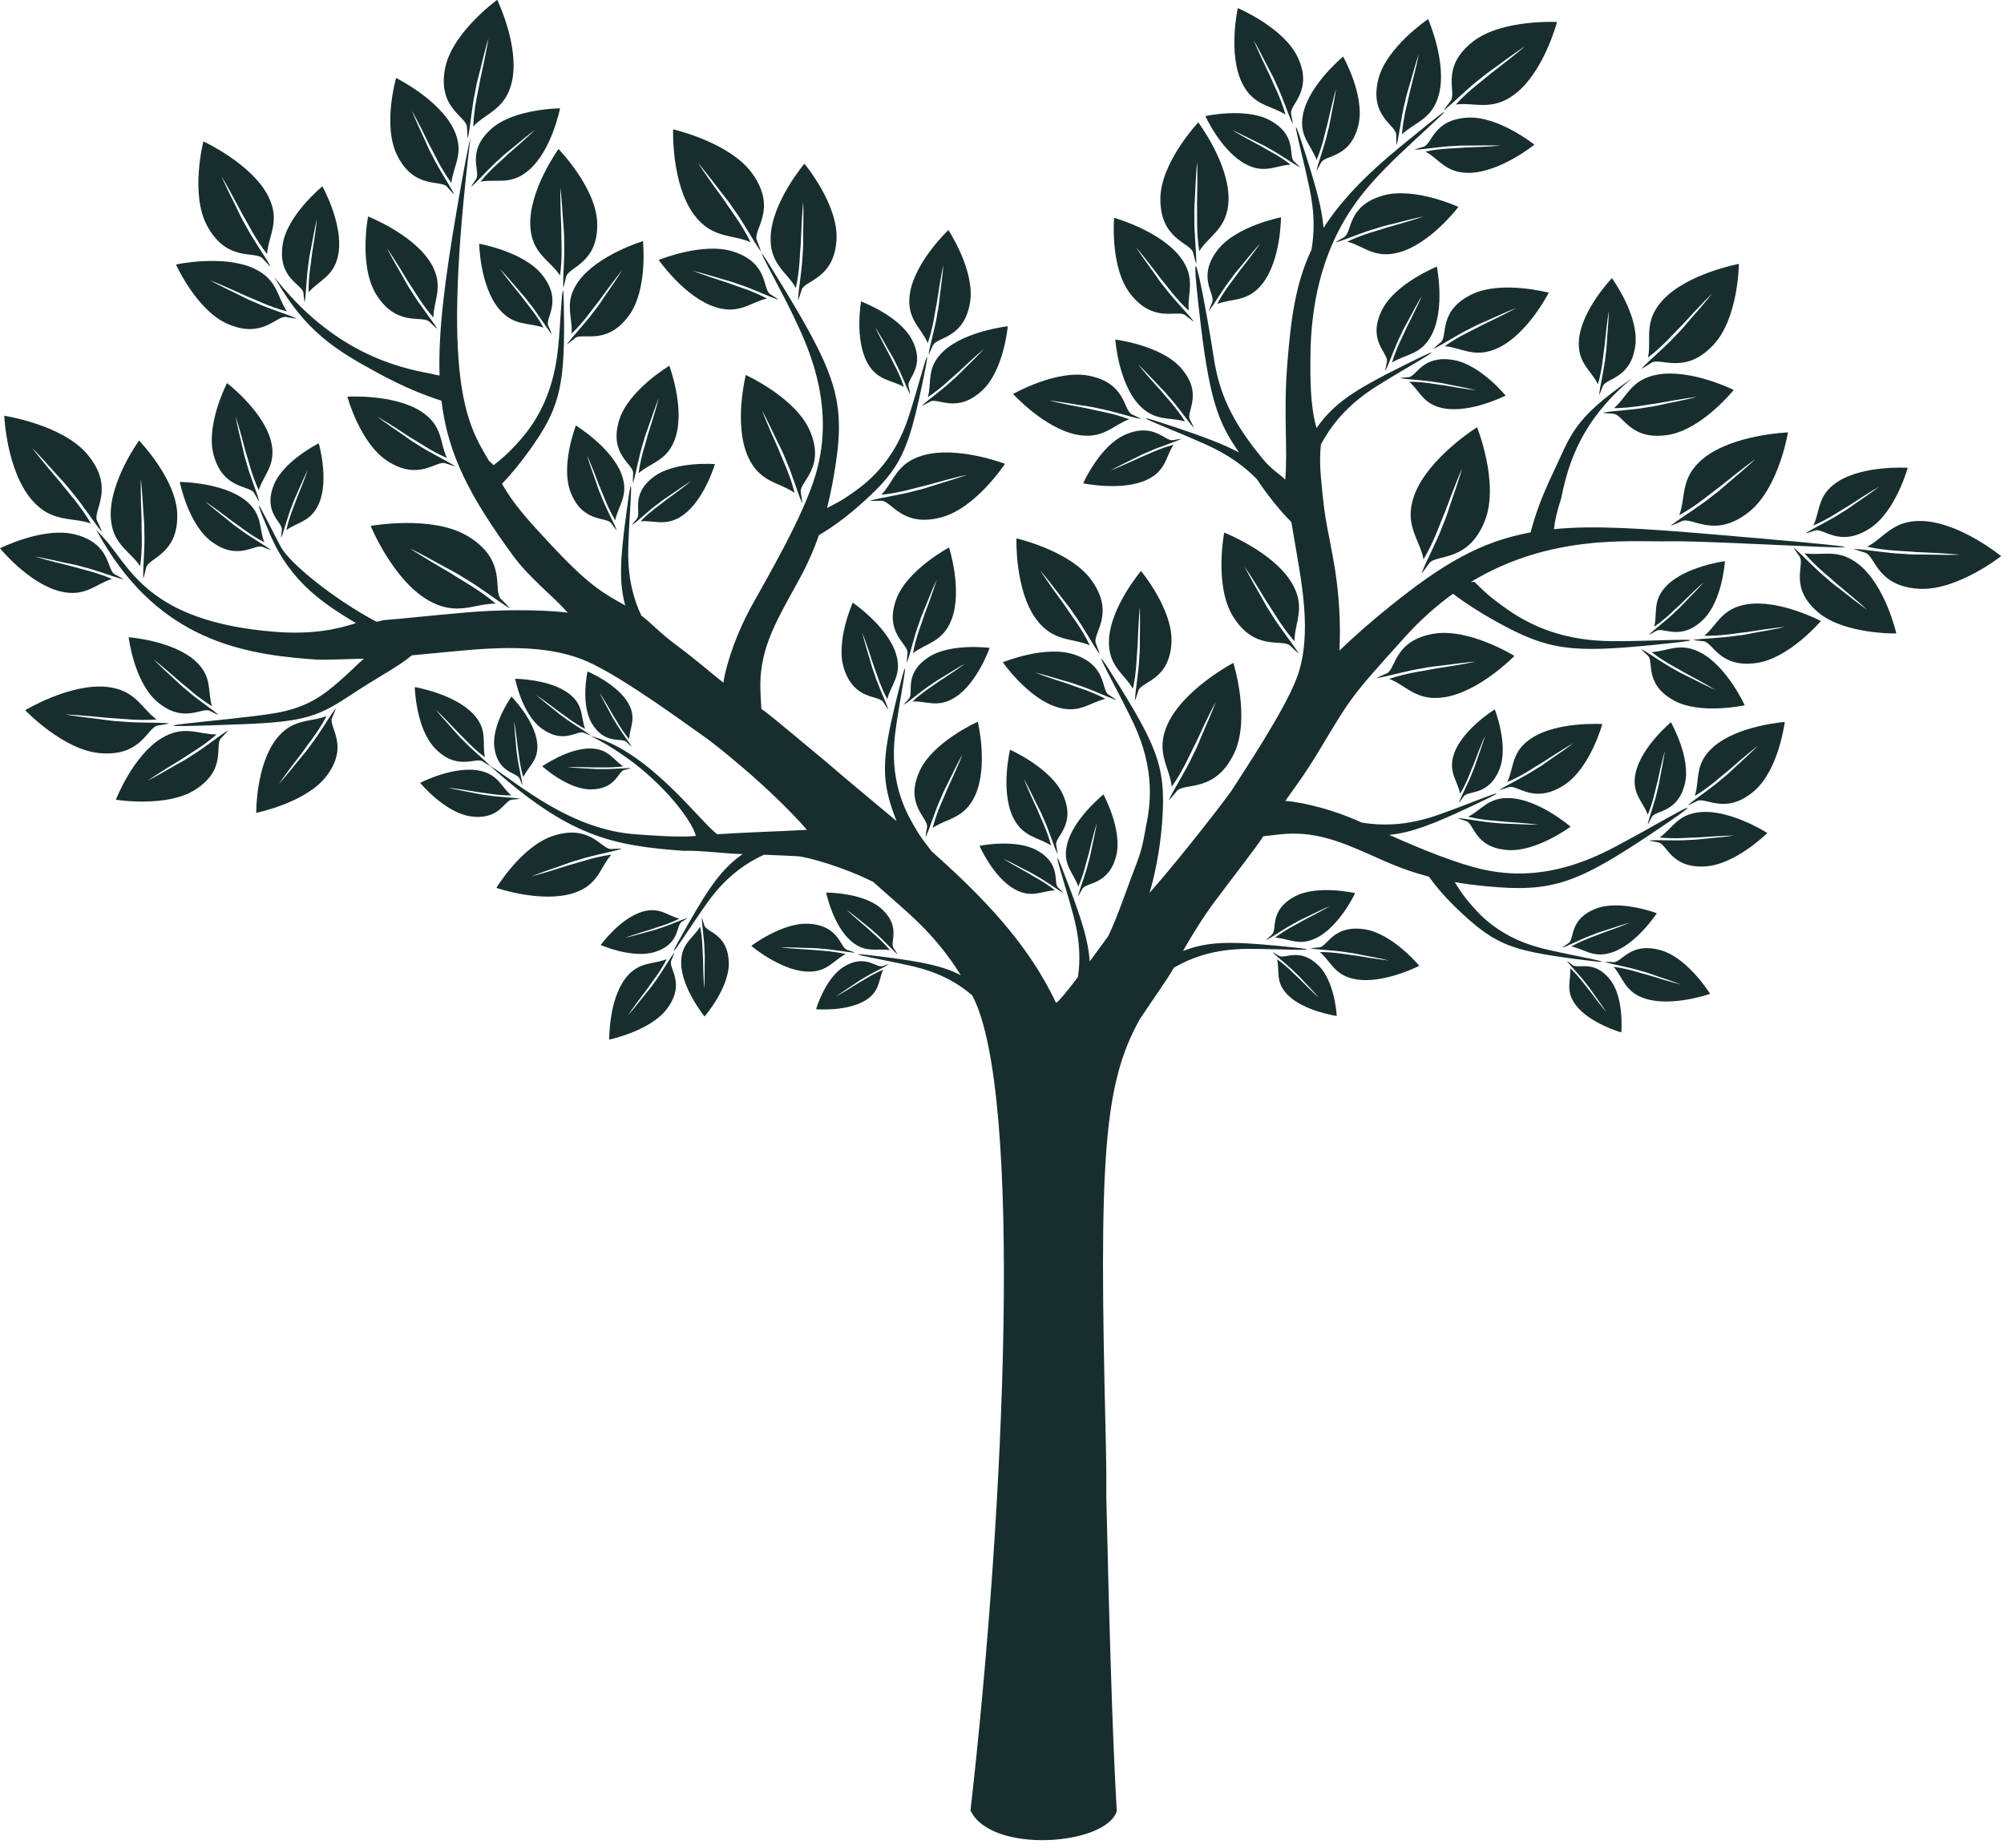 <?xml version="1.0" encoding="UTF-8" standalone="no"?>
<svg xmlns="http://www.w3.org/2000/svg" xmlns:xlink="http://www.w3.org/1999/xlink" xmlns:serif="http://www.serif.com/" width="100%" height="100%" viewBox="0 0 232 214" version="1.1" xml:space="preserve" style="fill-rule:evenodd;clip-rule:evenodd;stroke-linejoin:round;stroke-miterlimit:2;">
    <g transform="matrix(1,0,0,1,-29.908,-307.676)">
        <g transform="matrix(1,0,0,1,-29,12)">
            <g transform="matrix(-1,0,0,0.977,349.485,6.778)">
                <path d="M203.487,316.266C200.533,320.498 203.396,322.879 202.973,324.128C202.957,324.174 202.459,325.453 202.512,325.477C203.447,324.145 204.447,322.137 205.698,320.397C206.201,319.587 206.637,319.097 207.179,318.367C209.254,315.577 209.744,315.053 209.744,315.053C209.744,315.053 208.875,316.459 206.764,319.401C206.062,320.529 204.743,322.175 203.696,324.394C205.852,323.444 208.174,324.011 210.256,321.113C212.879,317.446 212.653,311.027 212.653,311.027C212.653,311.027 206.068,312.569 203.487,316.266Z" style="fill:#182e2e;fill-rule:nonzero;"></path>
            </g>
        </g>
        <g transform="matrix(1,0,0,1,-29,12)">
            <g transform="matrix(-1,0,0,0.977,349.485,6.778)">
                <path d="M193.734,324.043C193.963,328.772 197.377,328.893 197.768,330.037C197.785,330.08 198.139,331.287 198.192,331.277C198.123,329.786 197.725,327.766 197.655,325.802C197.566,324.93 197.607,324.331 197.592,323.499C197.533,320.307 197.596,319.654 197.596,319.654C197.596,319.654 197.753,321.16 197.869,324.48C197.992,325.693 197.959,327.628 198.443,329.826C199.476,327.927 201.479,327.036 201.364,323.766C201.214,319.633 197.451,315.1 197.451,315.1C197.451,315.1 193.534,319.912 193.734,324.043Z" style="fill:#182e2e;fill-rule:nonzero;"></path>
            </g>
        </g>
        <g transform="matrix(1,0,0,1,-29,12)">
            <g transform="matrix(-1,0,0,0.977,349.485,6.778)">
                <path d="M205.617,325.539C201.568,326.927 202.322,329.922 201.428,330.551C201.395,330.575 200.437,331.187 200.46,331.229C201.737,330.795 203.389,329.941 205.077,329.385C205.811,329.091 206.342,328.974 207.061,328.751C209.816,327.897 210.4,327.786 210.4,327.786C210.4,327.786 209.131,328.302 206.277,329.239C205.256,329.651 203.568,330.109 201.781,331.084C203.689,331.502 204.968,333.016 207.777,332.094C211.329,330.923 214.316,326.513 214.316,326.513C214.316,326.513 209.153,324.326 205.617,325.539Z" style="fill:#182e2e;fill-rule:nonzero;"></path>
            </g>
        </g>
        <g transform="matrix(1,0,0,1,-29,12)">
            <g transform="matrix(-1,0,0,0.977,349.485,6.778)">
                <path d="M164.209,364.479C161.406,368.493 164.123,370.75 163.721,371.935C163.707,371.978 163.234,373.191 163.285,373.216C164.172,371.952 165.119,370.048 166.305,368.397C166.783,367.629 167.197,367.164 167.711,366.471C169.68,363.824 170.143,363.329 170.143,363.329C170.143,363.329 169.319,364.661 167.316,367.452C166.65,368.521 165.4,370.083 164.408,372.188C166.451,371.287 168.654,371.825 170.629,369.076C173.117,365.598 172.902,359.51 172.902,359.51C172.902,359.51 166.656,360.972 164.209,364.479Z" style="fill:#182e2e;fill-rule:nonzero;"></path>
            </g>
        </g>
        <g transform="matrix(1,0,0,1,-29,12)">
            <g transform="matrix(-1,0,0,0.977,349.485,6.778)">
                <path d="M154.959,371.854C155.176,376.34 158.412,376.455 158.785,377.54C158.799,377.58 159.137,378.725 159.188,378.716C159.121,377.3 158.743,375.385 158.678,373.523C158.595,372.697 158.634,372.128 158.619,371.338C158.563,368.313 158.621,367.692 158.621,367.692C158.621,367.692 158.77,369.121 158.881,372.27C158.998,373.42 158.967,375.254 159.426,377.34C160.404,375.539 162.305,374.693 162.195,371.592C162.053,367.672 158.484,363.374 158.484,363.374C158.484,363.374 154.77,367.936 154.959,371.854Z" style="fill:#182e2e;fill-rule:nonzero;"></path>
            </g>
        </g>
        <g transform="matrix(1,0,0,1,-29,12)">
            <g transform="matrix(-1,0,0,0.977,349.485,6.778)">
                <path d="M166.229,373.273C162.391,374.591 163.105,377.429 162.256,378.027C162.225,378.05 161.314,378.631 161.338,378.672C162.549,378.259 164.115,377.449 165.716,376.922C166.413,376.641 166.916,376.531 167.599,376.319C170.212,375.51 170.765,375.404 170.765,375.404C170.765,375.404 169.563,375.895 166.855,376.783C165.888,377.175 164.287,377.607 162.592,378.533C164.4,378.929 165.613,380.365 168.278,379.491C171.646,378.38 174.48,374.198 174.48,374.198C174.48,374.198 169.584,372.124 166.229,373.273Z" style="fill:#182e2e;fill-rule:nonzero;"></path>
            </g>
        </g>
        <g transform="matrix(1,0,0,1,-29,12)">
            <g transform="matrix(-1,0,0,0.977,349.485,6.778)">
                <path d="M131.016,305.111C132.068,309.475 128.994,310.496 128.94,311.642C128.938,311.685 128.938,312.879 128.886,312.884C128.552,311.508 128.377,309.563 127.916,307.757C127.764,306.941 127.566,306.406 127.359,305.643C126.562,302.724 126.331,302.145 126.331,302.145C126.331,302.145 126.59,303.559 127.368,306.611C127.58,307.748 128.126,309.5 128.271,311.63C126.825,310.177 124.765,309.9 123.996,306.893C123.032,303.091 125.249,297.962 125.249,297.962C125.249,297.962 130.095,301.297 131.016,305.111Z" style="fill:#182e2e;fill-rule:nonzero;"></path>
            </g>
        </g>
        <g transform="matrix(1,0,0,1,-29,12)">
            <g transform="matrix(-1,0,0,0.977,349.485,6.778)">
                <path d="M120.6,309.639C124.652,309.826 124.765,312.752 125.748,313.086C125.784,313.098 126.82,313.399 126.811,313.445C125.533,313.39 123.801,313.052 122.116,312.998C121.369,312.925 120.855,312.96 120.141,312.949C117.404,312.907 116.844,312.961 116.844,312.961C116.844,312.961 118.137,313.092 120.983,313.184C122.023,313.288 123.682,313.254 125.568,313.664C123.942,314.553 123.183,316.274 120.381,316.183C116.834,316.063 112.94,312.846 112.94,312.846C112.94,312.846 117.057,309.478 120.6,309.639Z" style="fill:#182e2e;fill-rule:nonzero;"></path>
            </g>
        </g>
        <g transform="matrix(1,0,0,1,-29,12)">
            <g transform="matrix(-1,0,0,0.977,349.485,6.778)">
                <path d="M156.242,319.205C156.298,324.099 152.783,324.434 152.449,325.64C152.435,325.684 152.143,326.954 152.088,326.945C152.066,325.402 152.354,323.294 152.305,321.261C152.342,320.357 152.262,319.741 152.228,318.88C152.092,315.584 151.986,314.912 151.986,314.912C151.986,314.912 151.918,316.477 152,319.912C151.949,321.17 152.104,323.165 151.738,325.464C150.558,323.569 148.433,322.771 148.35,319.389C148.25,315.114 151.855,310.203 151.855,310.203C151.855,310.203 156.193,314.927 156.242,319.205Z" style="fill:#182e2e;fill-rule:nonzero;"></path>
            </g>
        </g>
        <g transform="matrix(1,0,0,1,-29,12)">
            <g transform="matrix(-1,0,0,0.977,349.485,6.778)">
                <path d="M159.734,330.508C157.031,334.091 154.291,332.365 153.371,333.051C153.337,333.076 152.414,333.834 152.377,333.797C153.228,332.665 154.619,331.296 155.722,329.793C156.257,329.158 156.544,328.665 157.002,328.02C158.752,325.551 159.053,325.006 159.053,325.006C159.053,325.006 158.123,326.102 156.26,328.642C155.516,329.527 154.51,331.061 152.955,332.526C153.159,330.486 152.065,328.718 153.901,326.217C156.227,323.057 161.598,321.514 161.598,321.514C161.598,321.514 162.098,327.376 159.734,330.508Z" style="fill:#182e2e;fill-rule:nonzero;"></path>
            </g>
        </g>
        <g transform="matrix(1,0,0,1,-29,12)">
            <g transform="matrix(-1,0,0,0.977,349.485,6.778)">
                <path d="M149.621,325.334C152.053,328.585 149.863,330.529 150.229,331.5C150.242,331.537 150.667,332.529 150.626,332.55C149.857,331.527 149.02,329.975 147.992,328.638C147.572,328.014 147.219,327.64 146.774,327.082C145.07,324.941 144.673,324.543 144.673,324.543C144.673,324.543 145.392,325.625 147.129,327.883C147.708,328.751 148.787,330.01 149.666,331.728C147.948,331.038 146.137,331.543 144.428,329.32C142.27,326.505 142.281,321.453 142.281,321.453C142.281,321.453 147.498,322.495 149.621,325.334Z" style="fill:#182e2e;fill-rule:nonzero;"></path>
            </g>
        </g>
        <g transform="matrix(1,0,0,1,-29,12)">
            <g transform="matrix(-1,0,0,0.977,349.485,6.778)">
                <path d="M244.592,314.123C242.617,318.154 239.6,316.977 238.826,317.826C238.797,317.857 238.033,318.775 237.991,318.745C238.612,317.472 239.719,315.865 240.518,314.18C240.922,313.456 241.111,312.918 241.438,312.198C242.688,309.442 242.881,308.849 242.881,308.849C242.881,308.849 242.177,310.102 240.828,312.949C240.265,313.958 239.567,315.656 238.318,317.387C238.133,315.347 236.725,313.818 238.054,311.013C239.738,307.471 244.72,304.939 244.72,304.939C244.72,304.939 246.32,310.6 244.592,314.123Z" style="fill:#182e2e;fill-rule:nonzero;"></path>
            </g>
        </g>
        <g transform="matrix(1,0,0,1,-29,12)">
            <g transform="matrix(-1,0,0,0.977,349.485,6.778)">
                <path d="M233.684,310.958C236.686,313.69 234.904,316.012 235.446,316.897C235.467,316.93 236.072,317.824 236.035,317.852C235.088,316.994 233.971,315.629 232.709,314.511C232.181,313.977 231.761,313.677 231.219,313.213C229.141,311.433 228.675,311.117 228.675,311.117C228.675,311.117 229.585,312.044 231.717,313.931C232.451,314.675 233.75,315.707 234.938,317.227C233.12,316.875 231.438,317.714 229.338,315.854C226.686,313.499 225.742,308.537 225.742,308.537C225.742,308.537 231.06,308.572 233.684,310.958Z" style="fill:#182e2e;fill-rule:nonzero;"></path>
            </g>
        </g>
        <g transform="matrix(1,0,0,1,-29,12)">
            <g transform="matrix(-1,0,0,0.977,349.485,6.778)">
                <path d="M266.598,322.464C264.313,326.793 261.064,325.413 260.195,326.312C260.161,326.345 259.299,327.322 259.256,327.288C259.972,325.921 261.23,324.205 262.156,322.395C262.62,321.618 262.844,321.037 263.224,320.264C264.674,317.301 264.902,316.662 264.902,316.662C264.902,316.662 264.095,318.004 262.531,321.063C261.887,322.144 261.071,323.971 259.655,325.819C259.519,323.59 258.032,321.877 259.57,318.863C261.521,315.057 267.031,312.459 267.031,312.459C267.031,312.459 268.594,318.681 266.598,322.464Z" style="fill:#182e2e;fill-rule:nonzero;"></path>
            </g>
        </g>
        <g transform="matrix(1,0,0,1,-29,12)">
            <g transform="matrix(-1,0,0,0.977,349.485,6.778)">
                <path d="M264.279,334.065C260.193,335.926 258.609,333.102 257.472,333.267C257.432,333.274 256.259,333.499 256.243,333.449C257.531,332.86 259.407,332.319 261.092,331.524C261.864,331.219 262.354,330.923 263.063,330.576C265.777,329.239 266.303,328.902 266.303,328.902C266.303,328.902 264.963,329.425 262.113,330.768C261.039,331.191 259.422,332.06 257.357,332.607C258.51,330.911 258.39,328.836 261.198,327.512C264.748,325.842 270.205,327.047 270.205,327.047C270.205,327.047 267.85,332.437 264.279,334.065Z" style="fill:#182e2e;fill-rule:nonzero;"></path>
            </g>
        </g>
        <g transform="matrix(1,0,0,1,-29,12)">
            <g transform="matrix(-1,0,0,0.977,349.485,6.778)">
                <path d="M257.855,324.697C258.443,328.713 255.592,329.378 255.449,330.406C255.443,330.444 255.346,331.519 255.298,331.518C255.109,330.253 255.113,328.488 254.847,326.824C254.777,326.076 254.643,325.579 254.521,324.875C254.042,322.181 253.883,321.641 253.883,321.641C253.883,321.641 253.998,322.935 254.449,325.747C254.545,326.788 254.894,328.408 254.847,330.34C253.666,328.913 251.834,328.493 251.391,325.723C250.835,322.22 253.253,317.786 253.253,317.786C253.253,317.786 257.341,321.187 257.855,324.697Z" style="fill:#182e2e;fill-rule:nonzero;"></path>
            </g>
        </g>
        <g transform="matrix(1,0,0,1,-29,12)">
            <g transform="matrix(-1,0,0,0.977,349.485,6.778)">
                <path d="M265.842,349.639C264.738,353.733 261.73,353.189 261.169,354.116C261.148,354.15 260.605,355.138 260.562,355.119C260.906,353.828 261.64,352.137 262.075,350.431C262.318,349.685 262.398,349.153 262.57,348.427C263.229,345.647 263.299,345.063 263.299,345.063C263.299,345.063 262.874,346.351 262.139,349.234C261.801,350.271 261.462,351.969 260.618,353.801C260.078,351.945 258.493,350.783 259.217,347.942C260.137,344.355 264.294,341.107 264.294,341.107C264.294,341.107 266.803,346.063 265.842,349.639Z" style="fill:#182e2e;fill-rule:nonzero;"></path>
            </g>
        </g>
        <g transform="matrix(1,0,0,1,-29,12)">
            <g transform="matrix(-1,0,0,0.977,349.485,6.778)">
                <path d="M266.102,359.883C263.007,362.235 261.127,360.153 260.199,360.509C260.165,360.524 259.219,360.937 259.196,360.898C260.172,360.153 261.652,359.34 262.925,358.344C263.519,357.94 263.874,357.596 264.406,357.168C266.443,355.518 266.822,355.134 266.822,355.134C266.822,355.134 265.792,355.831 263.641,357.512C262.814,358.076 261.617,359.117 259.976,359.974C260.625,358.322 260.127,356.592 262.246,354.936C264.924,352.847 269.764,352.821 269.764,352.821C269.764,352.821 268.807,357.824 266.102,359.883Z" style="fill:#182e2e;fill-rule:nonzero;"></path>
            </g>
        </g>
        <g transform="matrix(1,0,0,1,-29,12)">
            <g transform="matrix(-1,0,0,0.977,349.485,6.778)">
                <path d="M258.885,353.198C260.148,356.477 257.867,357.585 257.944,358.48C257.946,358.512 258.068,359.439 258.028,359.448C257.627,358.416 257.293,356.925 256.75,355.57C256.547,354.952 256.34,354.558 256.101,353.986C255.182,351.802 254.943,351.377 254.943,351.377C254.943,351.377 255.29,352.448 256.207,354.737C256.488,355.597 257.092,356.899 257.422,358.539C256.152,357.56 254.523,357.555 253.619,355.302C252.48,352.449 253.676,348.243 253.676,348.243C253.676,348.243 257.778,350.333 258.885,353.198Z" style="fill:#182e2e;fill-rule:nonzero;"></path>
            </g>
        </g>
        <g transform="matrix(1,0,0,1,-29,12)">
            <g transform="matrix(-1,0,0,0.977,349.485,6.778)">
                <path d="M186.821,366.735C188.236,370.731 185.451,371.99 185.514,373.072C185.515,373.112 185.63,374.234 185.583,374.243C185.134,372.983 184.779,371.175 184.17,369.524C183.948,368.771 183.709,368.288 183.439,367.593C182.405,364.93 182.133,364.41 182.133,364.41C182.133,364.41 182.514,365.712 183.541,368.503C183.854,369.548 184.537,371.137 184.882,373.126C183.384,371.903 181.42,371.844 180.404,369.096C179.127,365.621 180.707,360.587 180.707,360.587C180.707,360.587 185.584,363.244 186.821,366.735Z" style="fill:#182e2e;fill-rule:nonzero;"></path>
            </g>
        </g>
        <g transform="matrix(1,0,0,1,-29,12)">
            <g transform="matrix(-1,0,0,0.977,349.485,6.778)">
                <path d="M192.848,375.022C191.634,378.716 188.905,378.067 188.344,378.888C188.324,378.918 187.779,379.796 187.74,379.776C188.119,378.609 188.876,377.099 189.359,375.558C189.618,374.888 189.717,374.404 189.912,373.748C190.652,371.234 190.748,370.703 190.748,370.703C190.748,370.703 190.294,371.862 189.477,374.467C189.115,375.398 188.721,376.937 187.856,378.573C187.453,376.844 186.062,375.701 186.866,373.137C187.887,369.897 191.855,367.13 191.855,367.13C191.855,367.13 193.907,371.793 192.848,375.022Z" style="fill:#182e2e;fill-rule:nonzero;"></path>
            </g>
        </g>
        <g transform="matrix(1,0,0,1,-29,12)">
            <g transform="matrix(-1,0,0,0.977,349.485,6.778)">
                <path d="M183.111,373.612C186.014,375.596 184.764,377.801 185.335,378.497C185.355,378.521 185.981,379.217 185.953,379.244C185.037,378.622 183.916,377.585 182.7,376.777C182.182,376.382 181.787,376.176 181.267,375.841C179.272,374.563 178.834,374.348 178.834,374.348C178.834,374.348 179.727,375.034 181.781,376.398C182.5,376.948 183.736,377.677 184.938,378.84C183.336,378.755 181.994,379.675 179.97,378.332C177.413,376.629 176.01,372.487 176.01,372.487C176.01,372.487 180.575,371.88 183.111,373.612Z" style="fill:#182e2e;fill-rule:nonzero;"></path>
            </g>
        </g>
        <g transform="matrix(1,0,0,1,-29,12)">
            <g transform="matrix(-1,0,0,0.977,349.485,6.778)">
                <path d="M218.896,345.495C220.114,349.556 217.27,350.675 217.279,351.76C217.279,351.8 217.339,352.925 217.291,352.932C216.903,351.653 216.639,349.829 216.111,348.149C215.926,347.387 215.713,346.893 215.477,346.185C214.574,343.474 214.326,342.941 214.326,342.941C214.326,342.941 214.643,344.26 215.535,347.099C215.792,348.158 216.398,349.781 216.645,351.782C215.209,350.488 213.25,350.333 212.371,347.538C211.266,344.004 213.091,339.052 213.091,339.052C213.091,339.052 217.832,341.947 218.896,345.495Z" style="fill:#182e2e;fill-rule:nonzero;"></path>
            </g>
        </g>
        <g transform="matrix(1,0,0,1,-29,12)">
            <g transform="matrix(-1,0,0,0.977,349.485,6.778)">
                <path d="M224.508,354.067C223.114,357.697 220.421,356.915 219.818,357.708C219.798,357.737 219.211,358.587 219.172,358.564C219.608,357.42 220.439,355.947 220.998,354.432C221.29,353.776 221.411,353.296 221.639,352.65C222.502,350.177 222.623,349.65 222.623,349.65C222.623,349.65 222.112,350.786 221.168,353.346C220.762,354.26 220.291,355.777 219.348,357.369C219.029,355.622 217.696,354.412 218.627,351.891C219.805,348.706 223.906,346.136 223.906,346.136C223.906,346.136 225.725,350.894 224.508,354.067Z" style="fill:#182e2e;fill-rule:nonzero;"></path>
            </g>
        </g>
        <g transform="matrix(1,0,0,1,-29,12)">
            <g transform="matrix(-1,0,0,0.977,349.485,6.778)">
                <path d="M214.854,352.181C217.654,354.305 216.297,356.447 216.833,357.169C216.854,357.194 217.443,357.919 217.415,357.946C216.529,357.279 215.462,356.188 214.287,355.322C213.788,354.902 213.404,354.676 212.9,354.317C210.972,352.943 210.545,352.707 210.545,352.707C210.545,352.707 211.402,353.434 213.387,354.899C214.078,355.482 215.277,356.272 216.42,357.492C214.824,357.33 213.439,358.182 211.482,356.741C209.014,354.914 207.814,350.709 207.814,350.709C207.814,350.709 212.405,350.327 214.854,352.181Z" style="fill:#182e2e;fill-rule:nonzero;"></path>
            </g>
        </g>
        <g transform="matrix(1,0,0,1,-29,12)">
            <g transform="matrix(-1,0,0,0.977,349.485,6.778)">
                <path d="M221.441,322.113C221.293,326.917 224.737,327.314 225.043,328.505C225.055,328.549 225.316,329.8 225.371,329.793C225.422,328.278 225.181,326.202 225.268,324.209C225.249,323.32 225.338,322.717 225.391,321.872C225.586,318.638 225.701,317.981 225.701,317.981C225.701,317.981 225.74,319.519 225.592,322.889C225.619,324.125 225.428,326.081 225.744,328.344C226.939,326.507 229.039,325.765 229.186,322.446C229.366,318.252 225.922,313.362 225.922,313.362C225.922,313.362 221.571,317.916 221.441,322.113Z" style="fill:#182e2e;fill-rule:nonzero;"></path>
            </g>
        </g>
        <g transform="matrix(1,0,0,1,-29,12)">
            <g transform="matrix(-1,0,0,0.977,349.485,6.778)">
                <path d="M217.796,333.143C220.383,336.713 223.105,335.071 223.994,335.763C224.027,335.787 224.92,336.549 224.956,336.512C224.143,335.384 222.803,334.014 221.749,332.517C221.237,331.884 220.963,331.394 220.527,330.754C218.857,328.296 218.572,327.755 218.572,327.755C218.572,327.755 219.461,328.849 221.244,331.378C221.957,332.261 222.916,333.787 224.412,335.255C224.25,333.248 225.359,331.533 223.604,329.043C221.383,325.895 216.142,324.278 216.142,324.278C216.142,324.278 215.537,330.022 217.796,333.143Z" style="fill:#182e2e;fill-rule:nonzero;"></path>
            </g>
        </g>
        <g transform="matrix(1,0,0,1,-29,12)">
            <g transform="matrix(-1,0,0,0.977,349.485,6.778)">
                <path d="M227.823,328.259C225.375,331.402 227.486,333.353 227.109,334.3C227.096,334.335 226.66,335.301 226.699,335.322C227.474,334.334 228.326,332.826 229.36,331.534C229.783,330.928 230.138,330.569 230.586,330.028C232.299,327.959 232.697,327.576 232.697,327.576C232.697,327.576 231.971,328.625 230.223,330.807C229.637,331.649 228.554,332.864 227.656,334.535C229.357,333.888 231.125,334.421 232.846,332.269C235.018,329.548 235.104,324.59 235.104,324.59C235.104,324.59 229.963,325.511 227.823,328.259Z" style="fill:#182e2e;fill-rule:nonzero;"></path>
            </g>
        </g>
        <g transform="matrix(1,0,0,1,-29,12)">
            <g transform="matrix(-1,0,0,0.977,349.485,6.778)">
                <path d="M178.273,331.538C178.958,335.851 182.102,335.621 182.576,336.632C182.594,336.668 183.041,337.74 183.088,337.725C182.875,336.364 182.308,334.552 182.047,332.759C181.879,331.968 181.855,331.415 181.758,330.651C181.383,327.731 181.375,327.126 181.375,327.126C181.375,327.126 181.672,328.492 182.111,331.525C182.347,332.625 182.508,334.401 183.174,336.369C183.93,334.525 185.678,333.507 185.244,330.518C184.693,326.743 180.785,322.965 180.785,322.965C180.785,322.965 177.676,327.768 178.273,331.538Z" style="fill:#182e2e;fill-rule:nonzero;"></path>
            </g>
        </g>
        <g transform="matrix(1,0,0,1,-29,12)">
            <g transform="matrix(-1,0,0,0.977,349.485,6.778)">
                <path d="M176.896,342.004C179.811,344.751 181.963,342.821 182.873,343.289C182.907,343.304 183.833,343.832 183.859,343.795C182.941,342.925 181.514,341.93 180.318,340.773C179.754,340.295 179.426,339.905 178.926,339.407C177.02,337.496 176.672,337.061 176.672,337.061C176.672,337.061 177.652,337.887 179.674,339.842C180.46,340.509 181.575,341.707 183.16,342.763C182.676,341.001 183.373,339.281 181.383,337.354C178.865,334.925 173.91,334.371 173.91,334.371C173.91,334.371 174.348,339.602 176.896,342.004Z" style="fill:#182e2e;fill-rule:nonzero;"></path>
            </g>
        </g>
        <g transform="matrix(1,0,0,1,-29,12)">
            <g transform="matrix(-1,0,0,0.977,349.485,6.778)">
                <path d="M185.016,335.938C183.365,339.162 185.58,340.544 185.405,341.453C185.399,341.487 185.174,342.424 185.213,342.436C185.736,341.422 186.242,339.93 186.945,338.601C187.221,337.99 187.475,337.607 187.783,337.049C188.959,334.911 189.25,334.501 189.25,334.501C189.25,334.501 188.781,335.561 187.592,337.806C187.211,338.658 186.451,339.926 185.934,341.569C187.342,340.705 189.012,340.878 190.182,338.666C191.658,335.867 190.892,331.426 190.892,331.426C190.892,331.426 186.461,333.123 185.016,335.938Z" style="fill:#182e2e;fill-rule:nonzero;"></path>
            </g>
        </g>
        <g transform="matrix(1,0,0,1,-29,12)">
            <g transform="matrix(-1,0,0,0.977,349.485,6.778)">
                <path d="M92.208,336.566C95.515,340.189 98.318,338.032 99.387,338.686C99.426,338.71 100.509,339.438 100.544,339.395C99.503,338.251 97.853,336.903 96.5,335.382C95.855,334.744 95.49,334.239 94.927,333.584C92.773,331.077 92.391,330.513 92.391,330.513C92.391,330.513 93.511,331.612 95.798,334.185C96.697,335.071 97.947,336.637 99.787,338.071C99.357,335.875 100.367,333.841 98.115,331.306C95.265,328.107 89.267,326.976 89.267,326.976C89.267,326.976 89.32,333.401 92.208,336.566Z" style="fill:#182e2e;fill-rule:nonzero;"></path>
            </g>
        </g>
        <g transform="matrix(1,0,0,1,-29,12)">
            <g transform="matrix(-1,0,0,0.977,349.485,6.778)">
                <path d="M97.378,347.232C101.809,348.008 102.637,344.87 103.777,344.745C103.82,344.739 105.016,344.663 105.017,344.611C103.619,344.363 101.664,344.312 99.828,343.966C99.002,343.864 98.457,343.701 97.679,343.542C94.71,342.929 94.117,342.735 94.117,342.735C94.117,342.735 95.546,342.904 98.649,343.489C99.798,343.629 101.584,344.064 103.725,344.075C102.179,342.72 101.771,340.678 98.716,340.102C94.853,339.378 89.867,341.919 89.867,341.919C89.867,341.919 93.507,346.553 97.378,347.232Z" style="fill:#182e2e;fill-rule:nonzero;"></path>
            </g>
        </g>
        <g transform="matrix(1,0,0,1,-29,12)">
            <g transform="matrix(-1,0,0,0.977,349.485,6.778)">
                <path d="M101.247,336.53C101.69,340.572 104.623,340.5 105.019,341.46C105.034,341.496 105.4,342.512 105.445,342.501C105.311,341.225 104.863,339.515 104.701,337.836C104.581,337.092 104.585,336.576 104.528,335.862C104.313,333.131 104.33,332.566 104.33,332.566C104.33,332.566 104.545,333.85 104.817,336.69C104.986,337.722 105.057,339.384 105.587,341.244C106.373,339.562 108.045,338.694 107.776,335.896C107.434,332.36 103.97,328.67 103.97,328.67C103.97,328.67 100.863,332.998 101.247,336.53Z" style="fill:#182e2e;fill-rule:nonzero;"></path>
            </g>
        </g>
        <g transform="matrix(1,0,0,1,-29,12)">
            <g transform="matrix(-1,0,0,0.977,349.485,6.778)">
                <path d="M87.513,389.465C90.8,392.342 93.068,390.153 94.08,390.625C94.117,390.642 95.146,391.18 95.172,391.137C94.137,390.228 92.543,389.201 91.194,387.988C90.56,387.488 90.186,387.078 89.624,386.554C87.468,384.55 87.073,384.09 87.073,384.09C87.073,384.09 88.175,384.949 90.455,386.999C91.338,387.694 92.6,388.956 94.372,390.042C93.771,388.141 94.464,386.24 92.218,384.221C89.378,381.673 83.957,381.269 83.957,381.269C83.957,381.269 84.643,386.951 87.513,389.465Z" style="fill:#182e2e;fill-rule:nonzero;"></path>
            </g>
        </g>
        <g transform="matrix(1,0,0,1,-29,12)">
            <g transform="matrix(-1,0,0,0.977,349.485,6.778)">
                <path d="M93.152,398.389C97.15,398.634 97.57,395.775 98.569,395.551C98.604,395.542 99.654,395.355 99.65,395.309C98.388,395.229 96.654,395.379 94.995,395.254C94.253,395.248 93.753,395.156 93.05,395.093C90.363,394.845 89.818,394.734 89.818,394.734C89.818,394.734 91.099,394.741 93.904,394.951C94.935,394.959 96.559,395.167 98.453,394.964C96.951,393.919 96.387,392.151 93.627,391.946C90.136,391.688 85.974,394.434 85.974,394.434C85.974,394.434 89.658,398.174 93.152,398.389Z" style="fill:#182e2e;fill-rule:nonzero;"></path>
            </g>
        </g>
        <g transform="matrix(1,0,0,1,-29,12)">
            <g transform="matrix(-1,0,0,0.977,349.485,6.778)">
                <path d="M95.509,388.532C96.304,392.065 98.892,391.711 99.339,392.521C99.357,392.55 99.781,393.414 99.82,393.398C99.574,392.283 99.007,390.814 98.697,389.344C98.517,388.697 98.468,388.241 98.347,387.614C97.884,385.217 97.844,384.717 97.844,384.717C97.844,384.717 98.162,385.833 98.685,388.319C98.937,389.217 99.166,390.677 99.82,392.271C100.349,390.706 101.742,389.771 101.227,387.323C100.57,384.226 97.138,381.304 97.138,381.304C97.138,381.304 94.82,385.444 95.509,388.532Z" style="fill:#182e2e;fill-rule:nonzero;"></path>
            </g>
        </g>
        <g transform="matrix(1,0,0,1,-29,12)">
            <g transform="matrix(-1,0,0,0.977,349.485,6.778)">
                <path d="M120.211,330.598C124.113,332.561 122.938,335.486 123.756,336.246C123.786,336.272 124.672,337.024 124.643,337.065C123.411,336.448 121.857,335.357 120.228,334.564C119.525,334.164 119.004,333.973 118.309,333.649C115.64,332.406 115.064,332.213 115.064,332.213C115.064,332.213 116.275,332.91 119.033,334.251C120.009,334.808 121.652,335.503 123.325,336.735C121.339,336.894 119.838,338.251 117.123,336.93C113.693,335.258 111.279,330.387 111.279,330.387C111.279,330.387 116.802,328.885 120.211,330.598Z" style="fill:#182e2e;fill-rule:nonzero;"></path>
            </g>
        </g>
        <g transform="matrix(1,0,0,1,-29,12)">
            <g transform="matrix(-1,0,0,0.977,349.485,6.778)">
                <path d="M130.6,332.464C132.332,336.076 129.84,337.541 130.009,338.55C130.015,338.589 130.235,339.631 130.19,339.643C129.643,338.505 129.129,336.842 128.389,335.351C128.104,334.668 127.833,334.238 127.51,333.61C126.269,331.212 125.961,330.75 125.961,330.75C125.961,330.75 126.449,331.935 127.697,334.455C128.093,335.406 128.897,336.833 129.422,338.665C127.889,337.666 126.039,337.808 124.809,335.33C123.257,332.19 124.235,327.301 124.235,327.301C124.235,327.301 129.086,329.308 130.6,332.464Z" style="fill:#182e2e;fill-rule:nonzero;"></path>
            </g>
        </g>
        <g transform="matrix(1,0,0,1,-29,12)">
            <g transform="matrix(-1,0,0,0.977,349.485,6.778)">
                <path d="M122.355,338.359C125.929,337.765 126.572,340.296 127.49,340.404C127.525,340.409 128.485,340.479 128.485,340.52C127.36,340.711 125.787,340.74 124.307,341.005C123.641,341.082 123.199,341.209 122.572,341.332C120.18,341.804 119.701,341.957 119.701,341.957C119.701,341.957 120.852,341.831 123.354,341.381C124.279,341.277 125.72,340.938 127.442,340.944C126.189,342.022 125.85,343.666 123.384,344.109C120.27,344.666 116.272,342.586 116.272,342.586C116.272,342.586 119.234,338.88 122.355,338.359Z" style="fill:#182e2e;fill-rule:nonzero;"></path>
            </g>
        </g>
        <g transform="matrix(1,0,0,1,-29,12)">
            <g transform="matrix(-1,0,0,0.977,349.485,6.778)">
                <path d="M132.559,405.852C136.239,405.26 136.889,407.871 137.833,407.989C137.868,407.993 138.855,408.07 138.857,408.113C137.696,408.302 136.077,408.322 134.552,408.59C133.866,408.663 133.41,408.792 132.766,408.915C130.298,409.387 129.804,409.542 129.804,409.542C129.804,409.542 130.99,409.42 133.568,408.969C134.522,408.868 136.008,408.527 137.781,408.542C136.485,409.646 136.124,411.336 133.585,411.777C130.377,412.334 126.271,410.171 126.271,410.171C126.271,410.171 129.343,406.371 132.559,405.852Z" style="fill:#182e2e;fill-rule:nonzero;"></path>
            </g>
        </g>
        <g transform="matrix(1,0,0,1,-29,12)">
            <g transform="matrix(-1,0,0,0.977,349.485,6.778)">
                <path d="M140.68,401.952C143.684,403.587 142.692,405.844 143.313,406.46C143.336,406.482 144.01,407.093 143.986,407.124C143.038,406.611 141.85,405.717 140.594,405.055C140.055,404.723 139.65,404.562 139.115,404.29C137.057,403.251 136.612,403.086 136.612,403.086C136.612,403.086 137.543,403.662 139.666,404.779C140.416,405.24 141.686,405.827 142.963,406.832C141.403,406.907 140.194,407.93 138.104,406.829C135.462,405.432 133.695,401.56 133.695,401.56C133.695,401.56 138.057,400.524 140.68,401.952Z" style="fill:#182e2e;fill-rule:nonzero;"></path>
            </g>
        </g>
        <g transform="matrix(1,0,0,1,-29,12)">
            <g transform="matrix(-1,0,0,0.977,349.485,6.778)">
                <path d="M137.921,410.151C140.097,407.954 141.807,409.384 142.497,409.001C142.523,408.987 143.223,408.555 143.244,408.584C142.561,409.278 141.484,410.085 140.594,411.009C140.172,411.393 139.929,411.702 139.557,412.101C138.137,413.624 137.88,413.968 137.88,413.968C137.88,413.968 138.616,413.305 140.12,411.745C140.709,411.21 141.537,410.256 142.732,409.399C142.405,410.771 142.99,412.079 141.507,413.617C139.63,415.558 135.823,416.117 135.823,416.117C135.823,416.117 136.021,412.071 137.921,410.151Z" style="fill:#182e2e;fill-rule:nonzero;"></path>
            </g>
        </g>
        <g transform="matrix(1,0,0,1,-29,12)">
            <g transform="matrix(-1,0,0,0.977,349.485,6.778)">
                <path d="M240.219,384.393C237.666,387.11 235.559,385.44 234.738,385.924C234.707,385.942 233.877,386.485 233.852,386.45C234.654,385.592 235.925,384.588 236.971,383.444C237.468,382.967 237.75,382.588 238.186,382.095C239.851,380.214 240.146,379.79 240.146,379.79C240.146,379.79 239.283,380.612 237.516,382.542C236.823,383.205 235.855,384.383 234.441,385.453C234.793,383.788 234.047,382.23 235.787,380.329C237.988,377.928 242.561,377.134 242.561,377.134C242.561,377.134 242.449,382.018 240.219,384.393Z" style="fill:#182e2e;fill-rule:nonzero;"></path>
            </g>
        </g>
        <g transform="matrix(1,0,0,1,-29,12)">
            <g transform="matrix(-1,0,0,0.977,349.485,6.778)">
                <path d="M236.172,392.443C232.795,392.983 232.2,390.59 231.334,390.481C231.302,390.477 230.395,390.405 230.395,390.366C231.459,390.193 232.945,390.176 234.344,389.932C234.974,389.865 235.391,389.747 235.982,389.635C238.246,389.202 238.699,389.061 238.699,389.061C238.699,389.061 237.61,389.174 235.246,389.584C234.371,389.677 233.01,389.989 231.383,389.973C232.572,388.961 232.904,387.413 235.232,387.008C238.178,386.5 241.94,388.487 241.94,388.487C241.94,388.487 239.121,391.97 236.172,392.443Z" style="fill:#182e2e;fill-rule:nonzero;"></path>
            </g>
        </g>
        <g transform="matrix(1,0,0,1,-29,12)">
            <g transform="matrix(-1,0,0,0.977,349.485,6.778)">
                <path d="M233.348,384.265C232.967,387.333 230.74,387.245 230.427,387.971C230.415,387.998 230.125,388.767 230.091,388.758C230.208,387.79 230.566,386.495 230.708,385.219C230.809,384.657 230.812,384.263 230.862,383.721C231.057,381.647 231.048,381.217 231.048,381.217C231.048,381.217 230.871,382.191 230.633,384.347C230.492,385.131 230.421,386.391 229.998,387.8C229.419,386.513 228.158,385.835 228.393,383.711C228.692,381.027 231.365,378.259 231.365,378.259C231.365,378.259 233.679,381.584 233.348,384.265Z" style="fill:#182e2e;fill-rule:nonzero;"></path>
            </g>
        </g>
        <g transform="matrix(1,0,0,1,-29,12)">
            <g transform="matrix(-1,0,0,0.977,349.485,6.778)">
                <path d="M213.354,415.258C211.163,412.241 213.199,410.482 212.878,409.587C212.865,409.553 212.487,408.637 212.526,408.617C213.219,409.568 213.969,411.004 214.895,412.246C215.271,412.823 215.591,413.171 215.992,413.691C217.527,415.678 217.889,416.05 217.889,416.05C217.889,416.05 217.243,415.047 215.678,412.95C215.157,412.145 214.182,410.974 213.396,409.383C214.965,410.042 216.635,409.6 218.176,411.667C220.121,414.279 220.045,418.919 220.045,418.919C220.045,418.919 215.268,417.894 213.354,415.258Z" style="fill:#182e2e;fill-rule:nonzero;"></path>
            </g>
        </g>
        <g transform="matrix(1,0,0,1,-29,12)">
            <g transform="matrix(-1,0,0,0.977,349.485,6.778)">
                <path d="M206.205,409.772C206.307,406.353 208.771,406.219 209.038,405.388C209.05,405.357 209.289,404.48 209.328,404.487C209.299,405.565 209.037,407.03 209.014,408.448C208.961,409.08 209,409.512 208.998,410.113C209,412.419 209.053,412.89 209.053,412.89C209.053,412.89 209.146,411.8 209.187,409.399C209.26,408.523 209.209,407.128 209.528,405.533C210.3,406.889 211.76,407.506 211.72,409.869C211.666,412.857 209.01,416.18 209.01,416.18C209.01,416.18 206.115,412.759 206.205,409.772Z" style="fill:#182e2e;fill-rule:nonzero;"></path>
            </g>
        </g>
        <g transform="matrix(1,0,0,1,-29,12)">
            <g transform="matrix(-1,0,0,0.977,349.485,6.778)">
                <path d="M214.768,408.533C211.825,407.584 212.328,405.412 211.675,404.968C211.65,404.952 210.949,404.522 210.966,404.491C211.894,404.788 213.1,405.383 214.324,405.76C214.859,405.965 215.244,406.041 215.768,406.192C217.77,406.772 218.191,406.845 218.191,406.845C218.191,406.845 217.268,406.489 215.195,405.851C214.453,405.567 213.227,405.259 211.923,404.579C213.295,404.251 214.199,403.14 216.24,403.768C218.82,404.567 221.039,407.711 221.039,407.711C221.039,407.711 217.339,409.359 214.768,408.533Z" style="fill:#182e2e;fill-rule:nonzero;"></path>
            </g>
        </g>
        <g transform="matrix(1,0,0,1,-29,12)">
            <g transform="matrix(-1,0,0,0.977,349.485,6.778)">
                <path d="M98.234,408.35C101.799,407.257 102.802,409.753 103.754,409.739C103.789,409.738 104.779,409.678 104.785,409.72C103.662,410.067 102.06,410.311 100.585,410.786C99.917,410.953 99.482,411.142 98.862,411.354C96.482,412.163 96.014,412.384 96.014,412.384C96.014,412.384 97.173,412.098 99.664,411.298C100.596,411.065 102.02,410.521 103.777,410.295C102.646,411.567 102.521,413.289 100.068,414.077C96.966,415.07 92.603,413.493 92.603,413.493C92.603,413.493 95.121,409.306 98.234,408.35Z" style="fill:#182e2e;fill-rule:nonzero;"></path>
            </g>
        </g>
        <g transform="matrix(1,0,0,1,-29,12)">
            <g transform="matrix(-1,0,0,0.977,349.485,6.778)">
                <path d="M105.74,403.366C108.941,404.572 108.271,406.945 108.971,407.468C108.995,407.488 109.749,408 109.729,408.034C108.719,407.657 107.419,406.934 106.084,406.452C105.504,406.198 105.082,406.094 104.514,405.898C102.332,405.153 101.869,405.05 101.869,405.05C101.869,405.05 102.87,405.492 105.127,406.307C105.933,406.662 107.271,407.066 108.676,407.885C107.141,408.175 106.086,409.356 103.861,408.551C101.053,407.533 98.77,403.941 98.77,403.941C98.77,403.941 102.945,402.314 105.74,403.366Z" style="fill:#182e2e;fill-rule:nonzero;"></path>
            </g>
        </g>
        <g transform="matrix(1,0,0,1,-29,12)">
            <g transform="matrix(-1,0,0,0.977,349.485,6.778)">
                <path d="M104.139,411.868C105.991,409.392 107.883,410.573 108.513,410.098C108.536,410.081 109.17,409.555 109.193,409.582C108.613,410.365 107.659,411.311 106.905,412.347C106.538,412.789 106.341,413.128 106.029,413.573C104.83,415.277 104.625,415.655 104.625,415.655C104.625,415.655 105.261,414.896 106.537,413.143C107.047,412.531 107.735,411.474 108.801,410.461C108.666,411.863 109.424,413.078 108.168,414.805C106.576,416.989 102.882,418.067 102.882,418.067C102.882,418.067 102.521,414.033 104.139,411.868Z" style="fill:#182e2e;fill-rule:nonzero;"></path>
            </g>
        </g>
        <g transform="matrix(1,0,0,1,-29,12)">
            <g transform="matrix(-1,0,0,0.977,349.485,6.778)">
                <path d="M87.205,374.278C91.525,374.92 92.249,371.851 93.353,371.702C93.394,371.696 94.55,371.592 94.55,371.541C93.189,371.337 91.291,371.336 89.501,371.045C88.696,370.967 88.161,370.824 87.404,370.687C84.507,370.169 83.925,369.995 83.925,369.995C83.925,369.995 85.318,370.122 88.343,370.613C89.462,370.719 91.207,371.097 93.284,371.053C91.75,369.779 91.304,367.806 88.324,367.323C84.557,366.716 79.779,369.308 79.779,369.308C79.779,369.308 83.429,373.716 87.205,374.278Z" style="fill:#182e2e;fill-rule:nonzero;"></path>
            </g>
        </g>
        <g transform="matrix(1,0,0,1,-29,12)">
            <g transform="matrix(-1,0,0,0.977,349.485,6.778)">
                <path d="M96.773,378.734C100.269,376.778 99.075,374.146 99.793,373.417C99.818,373.388 100.602,372.665 100.573,372.629C99.468,373.243 98.09,374.307 96.627,375.1C96.002,375.495 95.53,375.69 94.906,376.017C92.511,377.263 91.992,377.464 91.992,377.464C91.992,377.464 93.074,376.776 95.544,375.435C96.417,374.885 97.895,374.181 99.378,372.985C97.55,372.92 96.121,371.738 93.687,373.057C90.612,374.729 88.597,379.29 88.597,379.29C88.597,379.29 93.718,380.443 96.773,378.734Z" style="fill:#182e2e;fill-rule:nonzero;"></path>
            </g>
        </g>
        <g transform="matrix(1,0,0,1,-29,12)">
            <g transform="matrix(-1,0,0,0.977,349.485,6.778)">
                <path d="M93.425,369.168C96.005,371.711 97.989,370.011 98.802,370.451C98.832,370.467 99.658,370.963 99.683,370.929C98.871,370.126 97.601,369.196 96.543,368.127C96.044,367.681 95.755,367.323 95.314,366.86C93.629,365.096 93.325,364.697 93.325,364.697C93.325,364.697 94.195,365.464 95.98,367.271C96.677,367.889 97.66,368.995 99.072,369.982C98.669,368.379 99.335,366.84 97.576,365.058C95.351,362.809 90.884,362.21 90.884,362.21C90.884,362.21 91.173,366.944 93.425,369.168Z" style="fill:#182e2e;fill-rule:nonzero;"></path>
            </g>
        </g>
        <g transform="matrix(1,0,0,1,-29,12)">
            <g transform="matrix(-1,0,0,0.977,349.485,6.778)">
                <path d="M68.345,365.488C73.326,365.224 73.439,361.627 74.642,361.209C74.685,361.193 75.956,360.813 75.945,360.757C74.375,360.838 72.25,361.267 70.181,361.348C69.264,361.445 68.631,361.406 67.753,361.425C64.394,361.503 63.707,361.44 63.707,361.44C63.707,361.44 65.291,361.266 68.788,361.129C70.065,360.993 72.103,361.021 74.416,360.5C72.412,359.422 71.464,357.313 68.019,357.451C63.666,357.628 58.908,361.614 58.908,361.614C58.908,361.614 63.996,365.717 68.345,365.488Z" style="fill:#182e2e;fill-rule:nonzero;"></path>
            </g>
        </g>
        <g transform="matrix(1,0,0,1,-29,12)">
            <g transform="matrix(-1,0,0,0.977,349.485,6.778)">
                <path d="M80.066,368.301C83.532,365.317 81.598,362.644 82.237,361.665C82.26,361.629 82.97,360.639 82.929,360.605C81.835,361.545 80.535,363.048 79.077,364.267C78.466,364.852 77.984,365.176 77.359,365.684C74.962,367.624 74.427,367.965 74.427,367.965C74.427,367.965 75.483,366.95 77.943,364.888C78.793,364.074 80.289,362.951 81.675,361.275C79.616,361.618 77.746,360.619 75.323,362.649C72.261,365.218 71.043,370.78 71.043,370.78C71.043,370.78 77.035,370.907 80.066,368.301Z" style="fill:#182e2e;fill-rule:nonzero;"></path>
            </g>
        </g>
        <g transform="matrix(1,0,0,1,-29,12)">
            <g transform="matrix(-1,0,0,0.977,349.485,6.778)">
                <path d="M74.147,358.356C77.611,360.616 79.445,358.263 80.455,358.572C80.492,358.583 81.531,358.949 81.548,358.906C80.459,358.191 78.826,357.439 77.4,356.483C76.739,356.098 76.335,355.763 75.737,355.345C73.451,353.755 73.019,353.376 73.019,353.376C73.019,353.376 74.168,354.037 76.574,355.654C77.496,356.186 78.846,357.202 80.65,357.985C79.835,356.282 80.233,354.407 77.86,352.815C74.857,350.803 69.722,351.146 69.722,351.146C69.722,351.146 71.123,356.381 74.147,358.356Z" style="fill:#182e2e;fill-rule:nonzero;"></path>
            </g>
        </g>
        <g transform="matrix(1,0,0,1,-29,12)">
            <g transform="matrix(-1,0,0,0.977,349.485,6.778)">
                <path d="M88.114,356.386C92.089,359.606 94.646,356.945 95.849,357.453C95.894,357.47 97.125,358.054 97.156,358.004C95.903,356.985 93.988,355.854 92.355,354.494C91.59,353.937 91.137,353.472 90.453,352.885C87.841,350.635 87.359,350.115 87.359,350.115C87.359,350.115 88.687,351.073 91.447,353.369C92.512,354.142 94.046,355.563 96.166,356.758C95.379,354.558 96.104,352.302 93.387,350.04C89.949,347.182 83.585,346.951 83.585,346.951C83.585,346.951 84.64,353.572 88.114,356.386Z" style="fill:#182e2e;fill-rule:nonzero;"></path>
            </g>
        </g>
        <g transform="matrix(1,0,0,1,-29,12)">
            <g transform="matrix(-1,0,0,0.977,349.485,6.778)">
                <path d="M181.574,357.009C186.143,358.274 187.33,355.066 188.541,355.051C188.584,355.05 189.846,355.091 189.852,355.037C188.411,354.634 186.366,354.383 184.477,353.832C183.62,353.643 183.063,353.416 182.264,353.17C179.213,352.224 178.609,351.961 178.609,351.961C178.609,351.961 180.092,352.285 183.287,353.214C184.479,353.476 186.309,354.114 188.551,354.343C187.066,352.766 186.85,350.582 183.703,349.666C179.723,348.513 174.232,350.673 174.232,350.673C174.232,350.673 177.581,355.904 181.574,357.009Z" style="fill:#182e2e;fill-rule:nonzero;"></path>
            </g>
        </g>
        <g transform="matrix(1,0,0,1,-29,12)">
            <g transform="matrix(-1,0,0,0.977,349.485,6.778)">
                <path d="M147.697,384.971C149.895,389.72 153.442,388.428 154.318,389.438C154.352,389.473 155.217,390.565 155.268,390.532C154.578,389.031 153.33,387.13 152.444,385.146C151.992,384.29 151.787,383.658 151.424,382.811C150.039,379.568 149.831,378.872 149.831,378.872C149.831,378.872 150.617,380.349 152.117,383.703C152.745,384.894 153.514,386.889 154.922,388.941C155.191,386.566 156.875,384.822 155.399,381.52C153.528,377.347 147.793,374.266 147.793,374.266C147.793,374.266 145.777,380.82 147.697,384.971Z" style="fill:#182e2e;fill-rule:nonzero;"></path>
            </g>
        </g>
        <g transform="matrix(1,0,0,1,-29,12)">
            <g transform="matrix(-1,0,0,0.977,349.485,6.778)">
                <path d="M226.441,394.733C222.193,393.387 220.971,396.359 219.832,396.331C219.791,396.331 218.607,396.249 218.6,396.3C219.939,396.727 221.852,397.035 223.607,397.617C224.404,397.825 224.918,398.057 225.66,398.315C228.494,399.307 229.053,399.576 229.053,399.576C229.053,399.576 227.669,399.22 224.702,398.239C223.592,397.951 221.896,397.289 219.798,396.996C221.137,398.528 221.266,400.586 224.189,401.556C227.885,402.775 233.117,400.938 233.117,400.938C233.117,400.938 230.152,395.909 226.441,394.733Z" style="fill:#182e2e;fill-rule:nonzero;"></path>
            </g>
        </g>
        <g transform="matrix(1,0,0,1,-29,12)">
            <g transform="matrix(-1,0,0,0.977,349.485,6.778)">
                <path d="M118.648,357.343C120.54,362.401 124.291,361.347 125.115,362.455C125.146,362.493 125.951,363.682 126.006,363.653C125.412,362.056 124.276,360.001 123.521,357.892C123.121,356.976 122.958,356.31 122.65,355.412C121.479,351.966 121.317,351.233 121.317,351.233C121.317,351.233 122.014,352.816 123.293,356.382C123.85,357.657 124.484,359.769 125.775,361.991C126.234,359.567 128.102,357.905 126.842,354.392C125.242,349.954 119.58,346.338 119.58,346.338C119.58,346.338 116.996,352.924 118.648,357.343Z" style="fill:#182e2e;fill-rule:nonzero;"></path>
            </g>
        </g>
        <g transform="matrix(1,0,0,1,-29,12)">
            <g transform="matrix(-1,0,0,0.977,349.485,6.778)">
                <path d="M196.84,346.708C194.944,351.153 198.025,352.787 197.877,354.013C197.873,354.058 197.66,355.326 197.714,355.34C198.314,353.938 198.847,351.905 199.659,350.07C199.965,349.23 200.271,348.699 200.627,347.925C201.994,344.968 202.343,344.394 202.343,344.394C202.343,344.394 201.816,345.85 200.445,348.952C200.018,350.122 199.125,351.884 198.59,354.119C200.385,352.833 202.621,352.908 203.973,349.852C205.677,345.987 204.237,340.148 204.237,340.148C204.237,340.148 198.498,342.822 196.84,346.708Z" style="fill:#182e2e;fill-rule:nonzero;"></path>
            </g>
        </g>
        <g transform="matrix(1,0,0,1,-29,12)">
            <g transform="matrix(-1,0,0,0.977,349.485,6.778)">
                <path d="M236.472,359.218C231.777,362.084 233.552,365.634 232.602,366.672C232.57,366.71 231.533,367.744 231.574,367.793C233.058,366.892 234.895,365.36 236.859,364.198C237.699,363.622 238.334,363.331 239.174,362.85C242.396,361.015 243.1,360.715 243.1,360.715C243.1,360.715 241.648,361.716 238.328,363.68C237.158,364.482 235.168,365.524 233.193,367.242C235.706,367.237 237.729,368.786 241,366.848C245.133,364.394 247.663,358.033 247.663,358.033C247.663,358.033 240.578,356.715 236.472,359.218Z" style="fill:#182e2e;fill-rule:nonzero;"></path>
            </g>
        </g>
        <g transform="matrix(1,0,0,1,-29,12)">
            <g transform="matrix(-1,0,0,0.977,349.485,6.778)">
                <path d="M227.912,382.012C225.346,383.967 223.785,382.241 223.016,382.537C222.987,382.549 222.201,382.892 222.184,382.861C222.992,382.242 224.221,381.564 225.274,380.739C225.768,380.403 226.063,380.118 226.505,379.76C228.193,378.39 228.508,378.072 228.508,378.072C228.508,378.072 227.651,378.65 225.869,380.047C225.184,380.514 224.19,381.382 222.83,382.092C223.367,380.721 222.953,379.286 224.709,377.911C226.931,376.176 230.945,376.15 230.945,376.15C230.945,376.15 230.155,380.302 227.912,382.012Z" style="fill:#182e2e;fill-rule:nonzero;"></path>
            </g>
        </g>
        <g transform="matrix(1,0,0,1,-29,12)">
            <g transform="matrix(-1,0,0,0.977,349.485,6.778)">
                <path d="M222.074,381.412C220.575,384.016 218.611,383.095 218.057,383.63C218.037,383.65 217.486,384.228 217.459,384.208C217.93,383.385 218.742,382.36 219.349,381.269C219.649,380.802 219.801,380.452 220.052,379.985C221.008,378.2 221.162,377.812 221.162,377.812C221.162,377.812 220.637,378.619 219.609,380.461C219.188,381.109 218.648,382.213 217.737,383.314C217.703,381.942 216.83,380.859 217.842,379.045C219.124,376.754 222.564,375.281 222.564,375.281C222.564,375.281 223.383,379.134 222.074,381.412Z" style="fill:#182e2e;fill-rule:nonzero;"></path>
            </g>
        </g>
        <g transform="matrix(1,0,0,1,-29,12)">
            <g transform="matrix(-1,0,0,0.977,349.485,6.778)">
                <path d="M222.29,389.259C219.285,389.316 219.063,387.158 218.32,386.957C218.293,386.95 217.514,386.777 217.519,386.743C218.465,386.722 219.763,386.891 221.01,386.85C221.565,386.869 221.943,386.818 222.473,386.794C224.495,386.692 224.908,386.627 224.908,386.627C224.908,386.627 223.945,386.59 221.837,386.658C221.064,386.632 219.842,386.736 218.428,386.52C219.586,385.787 220.066,384.48 222.142,384.414C224.767,384.333 227.797,386.525 227.797,386.525C227.797,386.525 224.917,389.211 222.29,389.259Z" style="fill:#182e2e;fill-rule:nonzero;"></path>
            </g>
        </g>
        <g transform="matrix(1,0,0,1,-29,12)">
            <g transform="matrix(-1,0,0,0.977,349.485,6.778)">
                <path d="M247.018,330.605C244.666,334.492 241.728,333.036 240.871,333.824C240.842,333.852 239.989,334.71 239.951,334.675C240.689,333.448 241.949,331.927 242.904,330.3C243.375,329.604 243.616,329.078 244.01,328.383C245.515,325.716 245.762,325.134 245.762,325.134C245.762,325.134 244.939,326.335 243.326,329.086C242.668,330.052 241.814,331.701 240.398,333.336C240.396,331.261 239.109,329.593 240.702,326.885C242.715,323.465 247.965,321.357 247.965,321.357C247.965,321.357 249.073,327.205 247.018,330.605Z" style="fill:#182e2e;fill-rule:nonzero;"></path>
            </g>
        </g>
        <g transform="matrix(1,0,0,1,-29,12)">
            <g transform="matrix(-1,0,0,0.977,349.485,6.778)">
                <path d="M147.832,368.763C145.303,372.941 142.146,371.377 141.227,372.222C141.193,372.253 140.279,373.175 140.236,373.137C141.031,371.819 142.385,370.184 143.411,368.434C143.919,367.687 144.177,367.122 144.6,366.375C146.216,363.509 146.482,362.884 146.482,362.884C146.482,362.884 145.598,364.175 143.865,367.13C143.156,368.17 142.24,369.942 140.719,371.699C140.715,369.469 139.335,367.676 141.043,364.767C143.21,361.09 148.85,358.825 148.85,358.825C148.85,358.825 150.041,365.11 147.832,368.763Z" style="fill:#182e2e;fill-rule:nonzero;"></path>
            </g>
        </g>
        <g transform="matrix(1,0,0,1,-29,12)">
            <g transform="matrix(-1,0,0,0.977,349.485,6.778)">
                <path d="M124.561,370.807C129.227,371.59 128.947,374.991 130.037,375.516C130.076,375.534 131.232,376.029 131.214,376.08C129.742,375.836 127.787,375.202 125.846,374.903C124.992,374.715 124.392,374.684 123.567,374.569C120.41,374.139 119.752,374.123 119.752,374.123C119.752,374.123 121.23,374.458 124.51,374.963C125.698,375.227 127.621,375.42 129.746,376.161C127.74,376.961 126.621,378.843 123.391,378.345C119.307,377.711 115.253,373.443 115.253,373.443C115.253,373.443 120.484,370.124 124.561,370.807Z" style="fill:#182e2e;fill-rule:nonzero;"></path>
            </g>
        </g>
        <g transform="matrix(1,0,0,1,-29,12)">
            <g transform="matrix(-1,0,0,0.977,349.485,6.778)">
                <path d="M252.777,387.676C250.096,384.048 252.544,381.899 252.145,380.814C252.129,380.775 251.664,379.669 251.709,379.645C252.557,380.789 253.479,382.522 254.613,384.013C255.073,384.711 255.467,385.13 255.955,385.757C257.838,388.144 258.278,388.592 258.278,388.592C258.278,388.592 257.484,387.383 255.568,384.86C254.93,383.889 253.737,382.483 252.77,380.565C254.678,381.347 256.695,380.797 258.582,383.281C260.963,386.425 260.915,392.042 260.915,392.042C260.915,392.042 255.123,390.85 252.777,387.676Z" style="fill:#182e2e;fill-rule:nonzero;"></path>
            </g>
        </g>
        <g transform="matrix(1,0,0,1,-29,12)">
            <g transform="matrix(-1,0,0,0.977,349.485,6.778)">
                <path d="M196.902,405.19C193.393,405.435 193.356,407.973 192.514,408.283C192.481,408.295 191.59,408.578 191.6,408.616C192.706,408.542 194.199,408.214 195.657,408.131C196.303,408.052 196.75,408.073 197.368,408.049C199.736,407.953 200.224,407.989 200.224,407.989C200.224,407.989 199.107,408.131 196.643,408.269C195.744,408.381 194.307,408.385 192.68,408.781C194.107,409.517 194.801,410.992 197.229,410.854C200.295,410.677 203.604,407.81 203.604,407.81C203.604,407.81 199.969,404.977 196.902,405.19Z" style="fill:#182e2e;fill-rule:nonzero;"></path>
            </g>
        </g>
        <g transform="matrix(1,0,0,1,-29,12)">
            <g transform="matrix(-1,0,0,0.977,349.485,6.778)">
                <path d="M188.604,403.346C186.194,405.492 187.59,407.354 187.15,408.051C187.135,408.078 186.647,408.783 186.676,408.806C187.437,408.133 188.336,407.055 189.348,406.179C189.773,405.759 190.108,405.525 190.543,405.159C192.211,403.762 192.584,403.515 192.584,403.515C192.584,403.515 191.852,404.245 190.141,405.728C189.553,406.311 188.512,407.122 187.552,408.32C189.002,408.054 190.33,408.736 192.016,407.274C194.144,405.425 194.938,401.491 194.938,401.491C194.938,401.491 190.709,401.471 188.604,403.346Z" style="fill:#182e2e;fill-rule:nonzero;"></path>
            </g>
        </g>
        <g transform="matrix(1,0,0,1,-29,12)">
            <g transform="matrix(-1,0,0,0.977,349.485,6.778)">
                <path d="M192.896,410.289C190.428,408.736 189.162,410.418 188.445,410.212C188.418,410.205 187.684,409.958 187.67,409.989C188.447,410.48 189.607,410.992 190.625,411.649C191.096,411.913 191.385,412.143 191.811,412.431C193.442,413.526 193.752,413.789 193.752,413.789C193.752,413.789 192.935,413.336 191.217,412.223C190.561,411.858 189.596,411.16 188.313,410.629C188.908,411.819 188.652,413.146 190.344,414.241C192.485,415.623 196.103,415.321 196.103,415.321C196.103,415.321 195.053,411.647 192.896,410.289Z" style="fill:#182e2e;fill-rule:nonzero;"></path>
            </g>
        </g>
        <g transform="matrix(1,0,0,1,-29,12)">
            <g transform="matrix(-1,0,0,0.977,349.485,6.778)">
                <path d="M133.313,310.507C134.225,314.455 137.119,314.038 137.625,314.944C137.644,314.976 138.127,315.94 138.17,315.923C137.885,314.676 137.241,313.036 136.885,311.391C136.678,310.672 136.621,310.158 136.481,309.46C135.949,306.78 135.9,306.219 135.9,306.219C135.9,306.219 136.263,307.466 136.866,310.246C137.153,311.249 137.418,312.884 138.161,314.663C138.743,312.906 140.295,311.849 139.701,309.112C138.947,305.652 135.084,302.405 135.084,302.405C135.084,302.405 132.518,307.053 133.313,310.507Z" style="fill:#182e2e;fill-rule:nonzero;"></path>
            </g>
        </g>
        <g transform="matrix(1,0,0,1,-29,12)">
            <g transform="matrix(-1,0,0,0.977,349.485,6.778)">
                <path d="M143.553,309.96C140.355,311.745 141.444,314.153 140.786,314.82C140.763,314.845 140.047,315.508 140.073,315.539C141.084,314.979 142.346,314.008 143.684,313.283C144.259,312.922 144.688,312.746 145.258,312.447C147.451,311.308 147.926,311.127 147.926,311.127C147.926,311.127 146.936,311.755 144.674,312.977C143.875,313.479 142.523,314.121 141.166,315.216C142.836,315.278 144.145,316.36 146.371,315.155C149.187,313.628 151.034,309.459 151.034,309.459C151.034,309.459 146.352,308.4 143.553,309.96Z" style="fill:#182e2e;fill-rule:nonzero;"></path>
            </g>
        </g>
        <g transform="matrix(1,0,0,1,-29,12)">
            <g transform="matrix(-1,0,0,0.977,349.485,6.778)">
                <path d="M109.543,388.781C113.033,391.054 114.879,388.682 115.898,388.993C115.936,389.004 116.98,389.373 116.999,389.329C115.899,388.609 114.256,387.854 112.818,386.889C112.15,386.504 111.744,386.166 111.143,385.747C108.838,384.143 108.402,383.762 108.402,383.762C108.402,383.762 109.559,384.427 111.986,386.054C112.914,386.592 114.275,387.614 116.095,388.402C115.273,386.689 115.67,384.799 113.278,383.193C110.254,381.171 105.078,381.52 105.078,381.52C105.078,381.52 106.492,386.793 109.543,388.781Z" style="fill:#182e2e;fill-rule:nonzero;"></path>
            </g>
        </g>
        <g transform="matrix(1,0,0,1,-29,12)">
            <g transform="matrix(-1,0,0,0.977,349.485,6.778)">
                <path d="M116.068,396.449C119.876,396.142 119.887,393.385 120.801,393.038C120.833,393.025 121.797,392.708 121.788,392.666C120.588,392.759 118.969,393.134 117.385,393.239C116.686,393.334 116.199,393.314 115.527,393.35C112.956,393.478 112.427,393.446 112.427,393.446C112.427,393.446 113.639,393.279 116.314,393.099C117.289,392.97 118.85,392.948 120.611,392.5C119.054,391.716 118.282,390.123 115.648,390.3C112.317,390.527 108.756,393.68 108.756,393.68C108.756,393.68 112.738,396.716 116.068,396.449Z" style="fill:#182e2e;fill-rule:nonzero;"></path>
            </g>
        </g>
        <g transform="matrix(1,0,0,1,-29,12)">
            <g transform="matrix(-1,0,0,0.977,349.485,6.778)">
                <path d="M116.969,386.824C118.193,390.052 120.588,389.368 121.12,390.073C121.141,390.099 121.658,390.856 121.691,390.838C121.31,389.818 120.578,388.507 120.086,387.16C119.828,386.574 119.723,386.149 119.523,385.575C118.764,383.374 118.658,382.907 118.658,382.907C118.658,382.907 119.107,383.917 119.938,386.194C120.295,387.009 120.707,388.357 121.541,389.773C121.829,388.224 123.018,387.153 122.201,384.911C121.166,382.075 117.531,379.778 117.531,379.778C117.531,379.778 115.898,384.001 116.969,386.824Z" style="fill:#182e2e;fill-rule:nonzero;"></path>
            </g>
        </g>
        <g transform="matrix(1,0,0,1,-29,12)">
            <g transform="matrix(-1,0,0,0.977,349.485,6.778)">
                <path d="M164.516,340.231C160.186,341.112 160.555,344.278 159.553,344.802C159.518,344.822 158.453,345.321 158.471,345.368C159.838,345.094 161.643,344.44 163.446,344.098C164.238,343.892 164.799,343.846 165.564,343.715C168.5,343.21 169.111,343.175 169.111,343.175C169.111,343.175 167.743,343.532 164.696,344.111C163.596,344.395 161.807,344.636 159.846,345.395C161.742,346.079 162.849,347.801 165.852,347.233C169.642,346.511 173.293,342.396 173.293,342.396C173.293,342.396 168.301,339.465 164.516,340.231Z" style="fill:#182e2e;fill-rule:nonzero;"></path>
            </g>
        </g>
        <g transform="matrix(1,0,0,1,-29,12)">
            <g transform="matrix(-1,0,0,0.977,349.485,6.778)">
                <path d="M153.874,339.295C151.226,342.361 153.27,344.452 152.837,345.395C152.822,345.429 152.33,346.387 152.369,346.411C153.206,345.447 154.15,343.96 155.27,342.701C155.728,342.108 156.109,341.761 156.59,341.234C158.438,339.223 158.861,338.853 158.861,338.853C158.861,338.853 158.07,339.881 156.182,342.009C155.542,342.833 154.379,344.011 153.381,345.662C155.143,345.094 156.91,345.723 158.77,343.628C161.117,340.977 161.461,335.943 161.461,335.943C161.461,335.943 156.192,336.615 153.874,339.295Z" style="fill:#182e2e;fill-rule:nonzero;"></path>
            </g>
        </g>
        <g transform="matrix(1,0,0,1,-29,12)">
            <g transform="matrix(-1,0,0,0.977,349.485,6.778)">
                <path d="M160.36,347.238C157.031,345.712 155.73,348.01 154.803,347.873C154.768,347.87 153.813,347.682 153.803,347.721C154.851,348.207 156.379,348.653 157.754,349.305C158.385,349.556 158.781,349.799 159.359,350.083C161.572,351.181 162,351.457 162,351.457C162,351.457 160.907,351.027 158.586,349.925C157.708,349.576 156.394,348.863 154.709,348.413C155.645,349.799 155.543,351.493 157.829,352.58C160.724,353.951 165.18,352.981 165.18,352.981C165.18,352.981 163.271,348.577 160.36,347.238Z" style="fill:#182e2e;fill-rule:nonzero;"></path>
            </g>
        </g>
        <g transform="matrix(1,0,0,1,-29,12)">
            <g transform="matrix(-1,0,0,0.977,349.485,6.778)">
                <path d="M184.126,387.111C185.879,391.114 183.105,392.617 183.252,393.726C183.257,393.766 183.459,394.912 183.41,394.923C182.854,393.662 182.357,391.828 181.605,390.175C181.32,389.42 181.041,388.94 180.712,388.244C179.449,385.585 179.129,385.067 179.129,385.067C179.129,385.067 179.618,386.38 180.886,389.172C181.281,390.225 182.105,391.809 182.606,393.829C180.973,392.68 178.95,392.767 177.702,390.017C176.129,386.536 177.379,381.243 177.379,381.243C177.379,381.243 182.592,383.611 184.126,387.111Z" style="fill:#182e2e;fill-rule:nonzero;"></path>
            </g>
        </g>
        <g transform="matrix(1,0,0,1,-29,12)">
            <g transform="matrix(-1,0,0,0.977,349.485,6.778)">
                <path d="M245.709,350.351C242.056,352.752 240.109,350.27 239.041,350.599C239.002,350.611 237.906,351.003 237.888,350.957C239.037,350.197 240.761,349.398 242.264,348.382C242.963,347.974 243.389,347.616 244.019,347.175C246.43,345.485 246.885,345.083 246.885,345.083C246.885,345.083 245.674,345.785 243.135,347.503C242.162,348.07 240.737,349.148 238.831,349.98C239.688,348.177 239.264,346.199 241.767,344.507C244.934,342.371 250.362,342.715 250.362,342.715C250.362,342.715 248.901,348.252 245.709,350.351Z" style="fill:#182e2e;fill-rule:nonzero;"></path>
            </g>
        </g>
        <g transform="matrix(1,0,0,1,-29,12)">
            <g transform="matrix(-1,0,0,0.977,349.485,6.778)">
                <path d="M130.502,318.884C134.655,320.127 134.014,323.186 134.944,323.789C134.978,323.811 135.974,324.393 135.951,324.437C134.641,324.048 132.935,323.248 131.205,322.757C130.449,322.486 129.906,322.39 129.17,322.192C126.348,321.441 125.752,321.352 125.752,321.352C125.752,321.352 127.057,321.824 129.981,322.656C131.033,323.033 132.76,323.426 134.608,324.342C132.692,324.842 131.46,326.426 128.58,325.606C124.938,324.562 121.737,320.22 121.737,320.22C121.737,320.22 126.873,317.8 130.502,318.884Z" style="fill:#182e2e;fill-rule:nonzero;"></path>
            </g>
        </g>
        <g transform="matrix(1,0,0,1,-29,12)">
            <g transform="matrix(-1,0,0,0.977,349.485,6.778)">
                <path d="M173.649,384.565C173.649,384.565 168.929,386.695 167.535,389.853C165.94,393.467 168.443,394.833 168.311,395.833C168.306,395.87 168.119,396.905 168.163,396.916C168.668,395.777 169.123,394.122 169.805,392.629C170.066,391.947 170.318,391.514 170.617,390.887C171.764,388.483 172.057,388.019 172.057,388.019C172.057,388.019 171.61,389.202 170.459,391.723C170.098,392.675 169.35,394.105 168.891,395.927C170.371,394.896 172.198,394.978 173.333,392.494C174.765,389.355 173.649,384.565 173.649,384.565Z" style="fill:#182e2e;fill-rule:nonzero;"></path>
            </g>
        </g>
        <g transform="matrix(1,0,0,1,-29,12)">
            <g transform="matrix(-1,0,0,0.977,349.485,6.778)">
                <path d="M161.357,397.131C162.228,400.65 164.807,400.239 165.272,401.042C165.289,401.068 165.734,401.925 165.773,401.908C165.502,400.8 164.903,399.341 164.561,397.877C164.368,397.233 164.31,396.778 164.173,396.155C163.659,393.766 163.609,393.266 163.609,393.266C163.609,393.266 163.951,394.376 164.529,396.852C164.8,397.744 165.061,399.202 165.749,400.781C166.242,399.202 167.617,398.239 167.049,395.799C166.324,392.717 162.83,389.868 162.83,389.868C162.83,389.868 160.598,394.059 161.357,397.131Z" style="fill:#182e2e;fill-rule:nonzero;"></path>
            </g>
        </g>
        <g transform="matrix(1,0,0,1,-29,12)">
            <g transform="matrix(-1,0,0,0.977,349.485,6.778)">
                <path d="M170.504,396.502C167.667,398.143 168.675,400.282 168.098,400.884C168.076,400.91 167.445,401.51 167.469,401.538C168.364,401.022 169.479,400.138 170.664,399.472C171.174,399.142 171.554,398.978 172.063,398.703C174.006,397.654 174.428,397.485 174.428,397.485C174.428,397.485 173.551,398.061 171.547,399.185C170.84,399.645 169.639,400.238 168.441,401.234C169.936,401.267 171.119,402.215 173.094,401.108C175.588,399.705 177.182,395.951 177.182,395.951C177.182,395.951 172.98,395.072 170.504,396.502Z" style="fill:#182e2e;fill-rule:nonzero;"></path>
            </g>
        </g>
        <g transform="matrix(1,0,0,1,-29,12)">
            <g transform="matrix(-1,0,0,0.977,349.485,6.778)">
                <path d="M254.914,373.805C263.282,373.129 272.803,371.101 279.451,358.466C279.135,358.832 278.843,359.159 278.595,359.427C275.609,362.665 273.684,369.414 258.633,370.593C254.323,370.93 251.45,370.256 249.375,369.556C252.717,367.467 256.868,364.945 259.342,358.969C262.42,351.546 259.107,358.544 258.051,360.543C257.031,362.46 251.979,366.677 247.031,369.373C246.457,369.367 246.654,369.236 245.907,369.177C243.504,368.988 241.822,368.761 236.502,368.28C233.279,367.988 228.284,367.884 224.85,368.315C226.545,366.338 229.289,364.209 231.15,361.603C236.15,354.607 238.719,349.622 239.47,343.197C241.523,342.522 243.865,341.548 246.674,339.996C251.834,337.14 255.176,334.974 258.622,328.868C258.699,328.732 258.781,328.606 258.857,328.477C252.088,337.423 244.572,339.257 240.888,339.949C240.473,340.057 240.084,340.14 239.689,340.213C239.859,335.134 239.108,329.012 237.68,320.478C236.936,316.034 236.432,313.361 236.105,311.974C239.59,341.214 236.477,345.944 233.975,350.312L233.422,350.834C232.566,350.106 231.896,349.644 230.316,347.806C226.363,343.208 226.059,337.97 225.857,335.704C225.662,333.433 225.338,325.636 225.277,333.732C225.213,341.827 225.984,344.354 229.271,349.062C230.463,350.761 231.51,352.029 232.457,353.037C231.125,355.511 229.156,357.662 226.977,360.064C222.373,365.143 220.779,365.969 218.195,367.462C218.92,364.78 218.785,362.024 218.107,356.835C217.075,348.867 217.693,356.583 217.775,358.843C217.838,360.751 218.234,364.516 216.333,368.662C215.34,369.382 214.256,370.651 212.396,372.067C209.683,374.135 208.279,375.467 206.834,376.612C206.41,373.87 205.061,370.336 203.727,367.827C202.01,364.579 197.611,357.081 196.124,351.856C193.694,343.33 197.4,336.048 198.781,333.035C200.156,330.01 205.648,320.025 199.585,330.279C193.533,340.535 192.646,343.677 194.011,351.884C194.262,353.377 194.537,354.709 194.834,355.91C193.867,355.389 193.132,355.085 191.243,353.651C186.518,350.06 185.477,345.368 184.82,343.241C184.17,341.108 182.262,333.715 183.862,341.474C185.459,349.23 186.393,351.237 190.5,355.066C192.65,357.063 194.338,358.272 195.769,359.123C196.918,362.511 198.209,364.635 199.307,366.703C201.019,369.943 202.74,373.189 202.541,377.629C202.504,378.439 202.469,379.113 202.438,379.713C201.432,380.385 195.805,385.298 195.125,385.83C192.373,388.273 189.55,390.631 186.787,393.012C188.627,388.217 188.541,385.833 186.75,378.384C184.876,370.57 186.31,378.177 186.629,380.416C186.943,382.65 188.01,387.409 185.222,392.737C184.006,395.058 183.47,395.561 182.716,396.609C176.947,401.868 171.592,407.442 168.334,414.539C168.193,414.649 167.046,413.196 165.785,411.506C165.217,407.54 166.277,404.377 166.725,402.685C167.304,400.518 169.611,393.189 166.846,400.67C165.32,404.788 164.561,407.309 164.427,409.656C163.26,408.047 162.279,406.652 162.258,406.615C161.158,404.21 160.177,401.234 159.665,399.847C158.421,396.479 158.453,396.778 157.741,392.763C156.584,386.204 159.302,381.541 160.381,379.289C161.468,377.033 165.525,369.484 160.934,377.102C156.343,384.712 155.583,387.076 156.053,393.364C156.308,396.691 156.965,399.73 157.501,401.535C153.431,396.808 148.326,389.918 148.043,389.471C146.707,387.32 141.912,380.009 140.459,376.075C138.53,370.819 140.008,364.221 140.771,359.412C140.873,358.805 140.975,358.2 141.081,357.572C142.307,356.32 143.633,354.683 145.09,352.468C147.883,349.555 151.037,348.367 152.664,347.629C154.813,346.66 162.309,343.668 154.386,346.386C151.145,347.498 148.899,348.365 147.141,349.33C149.268,346.097 150.426,343.893 151.539,334.443C153.419,318.426 150.727,333.51 150.086,337.935C149.439,342.362 147.969,345.633 144.381,350.105C143.377,351.356 142.416,351.903 141.785,352.541C141.477,348.742 142.016,344.866 141.545,338.79C141.131,333.451 140.594,329.294 138.75,325.299C138.072,321.358 138.965,318.141 139.325,316.402C139.811,314.094 141.82,306.279 139.341,314.279C138.176,318.026 137.525,320.528 137.351,322.712C135.471,319.683 132.682,316.621 128.451,313.074C117.471,303.865 127.277,312.55 130.037,315.476C132.799,318.398 138.814,324.503 138.871,338.073C138.881,340.345 138.93,343.747 138.162,346.431C136.147,343.492 133.813,341.942 128.151,339.055C120.818,335.308 127.697,339.259 129.656,340.502C131.434,341.634 135.26,343.695 137.658,348.396C137.748,349.268 137.814,350.437 137.648,352.371C137.138,358.264 136.814,358.262 136.042,363.077C135.574,365.995 135.336,369.658 135.516,372.813C133.821,371.145 131.883,369.39 129.623,367.532C123.566,362.541 119.186,359.89 113.383,358.804C112.896,356.89 112.154,354.695 110.918,352.039C108.65,347.181 108.613,345.466 101.613,340.52C107.449,345.47 108.992,350.46 109.838,354.749C110.363,356.399 110.562,357.389 110.678,358.417C106.063,357.945 100.449,358.331 92.577,359.01C57.59,362.035 91.642,359.721 97.275,359.856C101.69,359.96 110.98,358.906 120.295,364.676L119.884,364.667C118.927,365.601 118.305,366.343 115.949,368.013C110.057,372.189 104.229,371.683 101.519,371.67C98.804,371.648 89.524,371.164 99.117,372.137C108.707,373.115 111.375,372.764 117.321,369.392C119.455,368.176 121.068,367.082 122.364,366.076C124.258,367.467 126.139,369.165 127.963,371.239C134.43,378.59 134.018,378.143 138.047,384.967C139.631,387.649 140.82,389.232 141.775,390.622C139.25,390.835 135.946,391.842 133.578,392.898C133.375,392.988 133.152,393.089 132.916,393.197C128.011,394.039 124.274,392.343 122.395,391.654C120.31,390.883 113.297,387.933 120.417,391.348C124.732,393.421 127.224,394.408 129.748,394.653C126.322,396.213 121.903,398.116 118.555,398.826C110.637,400.504 104.389,396.482 101.73,395.035C99.062,393.593 90.16,388.155 99.119,394.321C108.081,400.475 110.889,401.48 118.447,400.75C119.822,400.617 121.053,400.45 122.164,400.254C121.632,401.102 121.309,401.753 119.883,403.383C116.318,407.463 111.979,408.115 110,408.581C108.017,409.042 101.164,410.315 108.332,409.343C115.495,408.374 117.381,407.649 121.126,404.149C123.08,402.315 124.287,400.853 125.15,399.605C128.309,398.769 130.325,397.726 132.275,396.857C135.335,395.499 138.4,394.134 142.43,394.594C143.165,394.68 143.777,394.753 144.322,394.818C144.871,395.775 148.992,401.21 149.436,401.861C150.771,403.592 152.214,405.885 153.617,408.411C150.75,407.274 148.172,407.257 142.598,407.808C135.109,408.546 142.35,408.189 144.469,408.178C146.422,408.174 150.463,407.866 154.69,410.407C155.277,411.533 156.91,413.858 158.584,416.432C162.871,424.203 163.365,433.191 162.565,466.188C162.504,468.747 162.485,471.023 162.503,473.05C162.187,487.05 161.799,501.718 161.289,510.361C162.532,514.447 175.888,515.462 178.223,510.275C174.22,474.315 172.14,425.448 177.957,413.803C177.98,413.76 178.002,413.721 178.023,413.679C181.238,410.827 184.746,410.273 186.458,409.88C188.405,409.434 195.136,408.211 188.098,409.138C183.753,409.709 181.386,410.198 179.342,411.294C182.391,406.247 185.757,403.654 188.588,401.045C188.885,400.765 189.184,400.496 189.484,400.231C192.977,398.43 197.22,397.232 198.306,397.179C199.26,397.134 200.598,397.065 202.127,397.008C206.537,399.051 208.556,402.505 209.653,404.101C210.853,405.852 214.689,412.025 211.027,405.431C208.429,400.75 206.959,398.609 204.598,396.933C206.471,396.892 209.534,396.473 211.447,396.542C219.741,395.925 224.721,394.884 233.962,386.359C230.24,388.875 224.393,394.08 216.901,394.592C215.263,394.704 212.064,394.974 210.069,394.788C210.012,394.807 209.987,394.808 210.017,394.784C210.391,393.106 213.54,388.745 218.195,385.38C219.931,384.146 221.007,383.536 222.213,382.92C222.088,382.957 221.967,382.992 221.837,383.031C215.249,384.995 209.636,392.967 207.545,394.579C204.01,394.335 200.313,394.244 197.152,394.056C201.682,388.768 208.102,383.713 208.559,383.376C210.809,381.757 218.439,375.967 222.632,374.084C228.229,371.581 235.55,372.698 240.863,373.173C241.532,373.238 242.203,373.305 242.896,373.374C244.516,374.755 246.826,375.947 249.621,377.841C253.646,380.566 255,381.243 262.617,381.541C280.27,382.233 263.513,381.085 258.691,380.217C255,379.552 253.211,378.14 251.364,376.51C250.049,375.347 249.191,374.406 248.446,373.765C253.16,373.91 253.244,373.94 254.914,373.805Z" style="fill:#182e2e;fill-rule:nonzero;"></path>
            </g>
        </g>
        <g transform="matrix(1,0,0,1,-29,12)">
            <g transform="matrix(-1,0,0,0.977,349.485,6.778)">
                <path d="M120.066,300.633C123.883,303.697 121.91,306.627 122.629,307.651C122.656,307.688 123.449,308.72 123.408,308.758C122.203,307.794 120.757,306.234 119.154,304.981C118.48,304.378 117.951,304.049 117.266,303.529C114.632,301.543 114.047,301.196 114.047,301.196C114.047,301.196 115.213,302.244 117.919,304.359C118.858,305.198 120.498,306.344 122.042,308.087C119.828,307.796 117.863,308.931 115.196,306.849C111.832,304.211 110.325,298.308 110.325,298.308C110.325,298.308 116.73,297.956 120.066,300.633Z" style="fill:#182e2e;fill-rule:nonzero;"></path>
            </g>
        </g>
        <g transform="matrix(1,0,0,1,-29,12)">
            <g transform="matrix(-1,0,0,0.977,349.485,6.778)">
                <path d="M239.025,303.685C240.006,308.48 236.617,309.476 236.518,310.722C236.512,310.77 236.466,312.071 236.41,312.073C236.097,310.56 235.979,308.436 235.547,306.452C235.414,305.555 235.217,304.965 235.021,304.127C234.262,300.916 234.033,300.276 234.033,300.276C234.033,300.276 234.261,301.826 234.994,305.182C235.182,306.427 235.71,308.357 235.786,310.684C234.268,309.047 232.031,308.667 231.309,305.36C230.402,301.181 233.014,295.676 233.014,295.676C233.014,295.676 238.166,299.495 239.025,303.685Z" style="fill:#182e2e;fill-rule:nonzero;"></path>
            </g>
        </g>
        <g transform="matrix(1,0,0,1,-29,12)">
            <g transform="matrix(-1,0,0,0.977,349.485,6.778)">
                <path d="M279.037,384.965C274.164,385.408 273.549,381.931 272.321,381.694C272.275,381.683 270.988,381.493 270.991,381.437C272.528,381.295 274.652,381.413 276.676,381.203C277.58,381.169 278.188,381.04 279.044,380.936C282.318,380.538 282.979,380.382 282.979,380.382C282.979,380.382 281.414,380.435 277.996,380.792C276.738,380.842 274.763,381.153 272.441,380.972C274.236,379.644 274.861,377.463 278.228,377.111C282.48,376.673 287.663,379.876 287.663,379.876C287.663,379.876 283.297,384.577 279.037,384.965Z" style="fill:#182e2e;fill-rule:nonzero;"></path>
            </g>
        </g>
        <g transform="matrix(1,0,0,1,-29,12)">
            <g transform="matrix(-1,0,0,0.977,349.485,6.778)">
                <path d="M268.048,389.343C264.261,386.932 265.765,384.062 265.006,383.202C264.979,383.17 264.152,382.31 264.186,382.271C265.381,383.029 266.856,384.307 268.441,385.287C269.117,385.769 269.632,386.016 270.311,386.422C272.91,387.968 273.479,388.226 273.479,388.226C273.479,388.226 272.313,387.387 269.631,385.73C268.689,385.06 267.081,384.179 265.498,382.744C267.547,382.788 269.223,381.556 271.863,383.189C275.195,385.256 277.16,390.485 277.16,390.485C277.16,390.485 271.357,391.451 268.048,389.343Z" style="fill:#182e2e;fill-rule:nonzero;"></path>
            </g>
        </g>
        <g transform="matrix(1,0,0,1,-29,12)">
            <g transform="matrix(-1,0,0,0.977,349.485,6.778)">
                <path d="M272.402,378.852C269.354,381.533 267.243,379.506 266.304,379.945C266.268,379.962 265.313,380.465 265.289,380.425C266.248,379.577 267.728,378.62 268.979,377.488C269.566,377.021 269.912,376.638 270.436,376.152C272.434,374.284 272.799,373.855 272.799,373.855C272.799,373.855 271.777,374.658 269.664,376.568C268.844,377.216 267.675,378.39 266.031,379.404C266.584,377.635 265.937,375.872 268.018,373.99C270.651,371.615 275.686,371.226 275.686,371.226C275.686,371.226 275.064,376.508 272.402,378.852Z" style="fill:#182e2e;fill-rule:nonzero;"></path>
            </g>
        </g>
        <g transform="matrix(1,0,0,1,-29,12)">
            <g transform="matrix(-1,0,0,0.977,349.485,6.778)">
                <path d="M280.462,349.549C277.168,353.582 279.867,356.194 279.346,357.42C279.327,357.465 278.729,358.713 278.78,358.744C279.822,357.473 280.982,355.53 282.372,353.874C282.941,353.097 283.416,352.637 284.018,351.945C286.318,349.294 286.851,348.805 286.851,348.805C286.851,348.805 285.871,350.152 283.521,352.953C282.727,354.033 281.277,355.59 280.054,357.743C282.295,356.951 284.589,357.699 286.902,354.941C289.823,351.453 290.086,344.977 290.086,344.977C290.086,344.977 283.342,346.025 280.462,349.549Z" style="fill:#182e2e;fill-rule:nonzero;"></path>
            </g>
        </g>
        <g transform="matrix(1,0,0,1,-29,12)">
            <g transform="matrix(-1,0,0,0.977,349.485,6.778)">
                <path d="M270.058,356.63C269.928,361.404 273.352,361.787 273.658,362.967C273.672,363.011 273.938,364.255 273.991,364.248C274.036,362.741 273.788,360.679 273.869,358.699C273.846,357.814 273.934,357.215 273.98,356.376C274.166,353.162 274.275,352.508 274.275,352.508C274.275,352.508 274.32,354.037 274.184,357.385C274.217,358.614 274.033,360.558 274.355,362.806C275.539,360.975 277.622,360.231 277.756,356.932C277.92,352.763 274.479,347.916 274.479,347.916C274.479,347.916 270.172,352.458 270.058,356.63Z" style="fill:#182e2e;fill-rule:nonzero;"></path>
            </g>
        </g>
        <g transform="matrix(1,0,0,1,-29,12)">
            <g transform="matrix(-1,0,0,0.977,349.485,6.778)">
                <path d="M281.899,359.04C277.721,360.13 278.251,363.198 277.302,363.764C277.267,363.785 276.256,364.329 276.275,364.373C277.595,364.033 279.321,363.299 281.063,362.87C281.822,362.628 282.366,362.552 283.108,362.384C285.945,361.733 286.539,361.666 286.539,361.666C286.539,361.666 285.224,362.09 282.281,362.814C281.223,363.151 279.489,363.482 277.618,364.326C279.505,364.893 280.676,366.514 283.574,365.8C287.236,364.893 290.577,360.685 290.577,360.685C290.577,360.685 285.55,358.09 281.899,359.04Z" style="fill:#182e2e;fill-rule:nonzero;"></path>
            </g>
        </g>
        <g transform="matrix(1,0,0,1,-29,12)">
            <g transform="matrix(-1,0,0,0.977,349.485,6.778)">
                <path d="M140.35,302.469C138.504,306.486 141.279,308.054 141.11,309.173C141.105,309.214 140.88,310.368 140.928,310.381C141.514,309.115 142.053,307.271 142.84,305.614C143.142,304.853 143.435,304.375 143.78,303.678C145.105,301.011 145.438,300.496 145.438,300.496C145.438,300.496 144.92,301.812 143.588,304.613C143.168,305.67 142.307,307.256 141.762,309.287C143.432,308.159 145.477,308.283 146.791,305.525C148.445,302.038 147.277,296.661 147.277,296.661C147.277,296.661 141.963,298.962 140.35,302.469Z" style="fill:#182e2e;fill-rule:nonzero;"></path>
            </g>
        </g>
    </g>
</svg>
